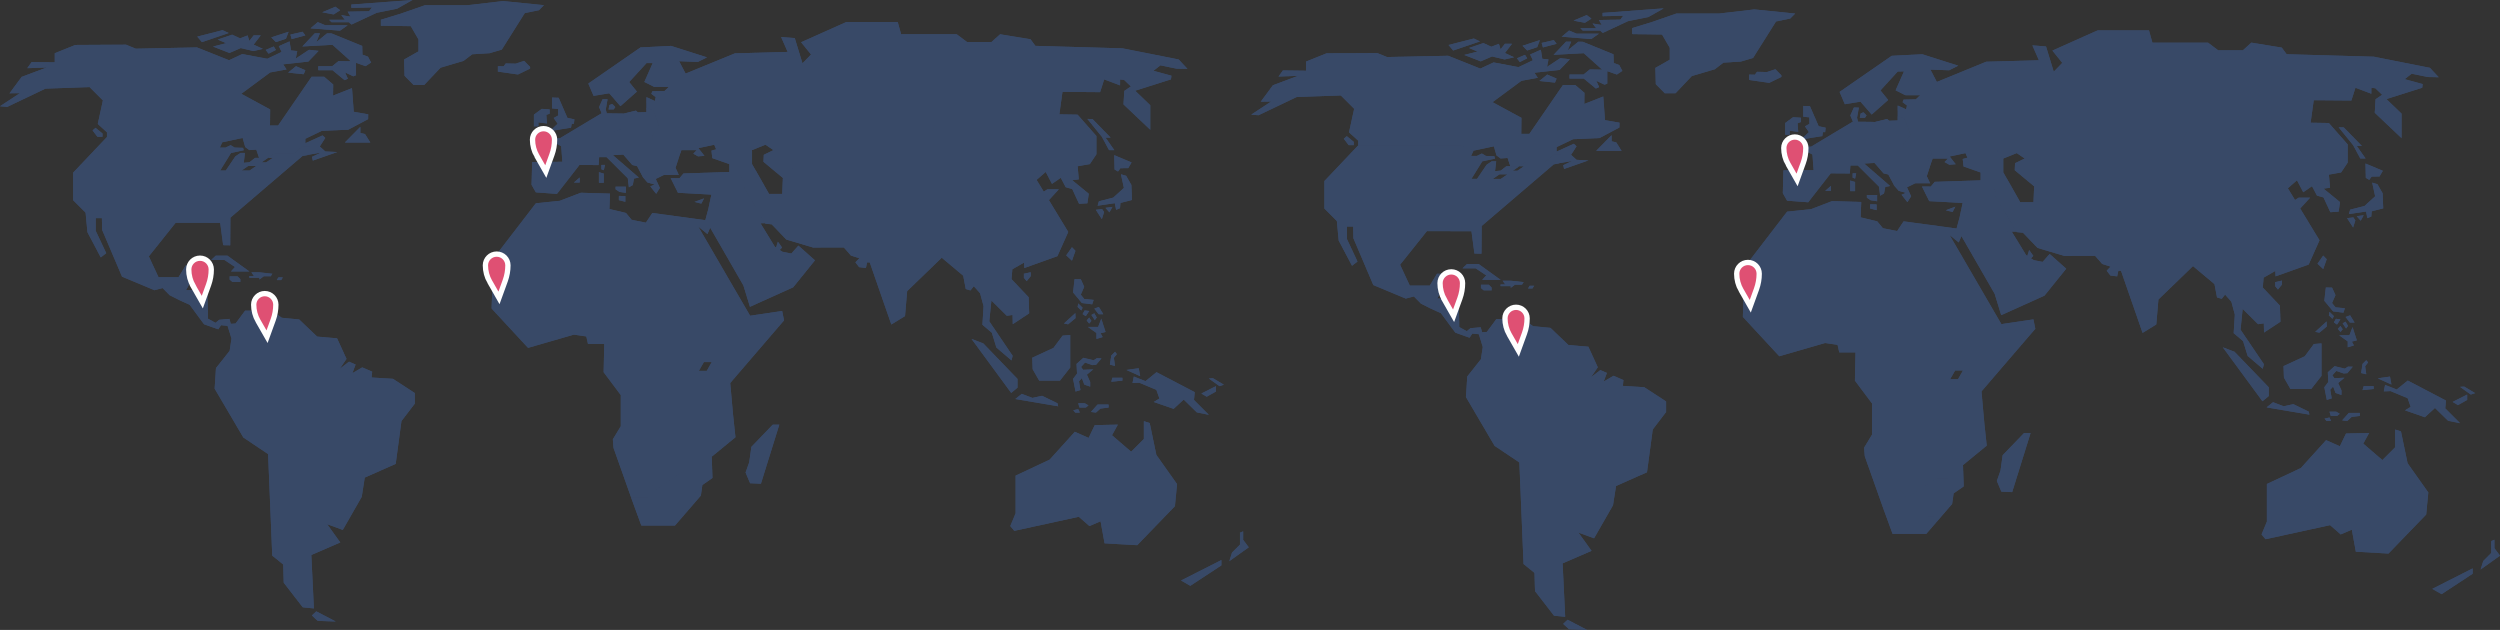 <?xml version="1.0" encoding="UTF-8"?>
<svg id="svg13063" xmlns="http://www.w3.org/2000/svg" viewBox="0 0 941.57 237.24">
  <rect x="0" y="0" width="941.57" height="237.24" fill="#333333" stroke="none"/>
  <defs>
    <style>
      .cls-1 {
        fill: #384967;
        stroke-width: 0px;
      }

      .cls-2 {
        fill: #df5073;
        stroke: #fff;
        stroke-miterlimit: 10;
        stroke-width: 2px;
      }
    </style>
  </defs>
  <g id="g13061">
    <g id="use13054">
      <g id="a">
        <path id="path13056" class="cls-1" d="M258.51,189.93l-1.4,1.46h-2.36v-2.15l1.83-1.18h1.93v1.87h0ZM262.56,183.63v2.12l-1.8-1.08v-1.65h1.8v-5.97h-4.6l-10.94,7.33-2.69-3.09v6.07h-6.65l3.86,10.57h12.67l9.75-11.28.44-3.05-1.84.03h0ZM90.96,64.23l2.52-1.72h3.04l-2.51,1.72s-3.05,0-3.05,0ZM113.93,55.1l-3.22,2.79h-7.46l-2.31,1.58h1.78l-2.48,1.69h-1.77l2.47-1.69h-4.87l-2.11,1.64-2.15.21.43-3.71h-1.66l-1.94,1.29-3.6,5.32h-2.12l4.08-6.6,4.81-1.03-.27-.9-3.17-.11-1.5-.91-1.88.91h-2.2l.9-1.94-4.55-2.08h-38.81l-12.78,13.48v10.36l4.67,4.67,16.32,2.1,2.18,3.3,4.59-.16,3.79,7.44,7.06-8.86,16.78.05,1.11,8.39,2.66.07.07-10.44,27.16-23.22,1.85-.32,1.05-3.31h-2.9,0ZM129.99,53.67h9.48l-1.97-3.14-1.78-.42v-2.25l-5.73,5.81ZM59.71,104.43l-3.66-7.88,3.04-3.81-3.79-7.44-4.59.16-2.18-3.3-16.32-2.1.03.03.69,7.35,5.02,9.5,2.06-1.59-3.96-8.44v-4.75h2.33l.09,4.42,7.5,17.62,12.23,5.1,3.05-.81,2.69,2.74,1.34-2.38h2.82l-.4-3.09h2.42l3.14-2.34.13-3.41-3.43-.06-2.73,4.48h-7.52ZM195.11,28.04l4.54-2.21v-.62l-2.25-2.28-3.15,1.05-3.78-.08-.8,1.09-2.15-.05v2.02l7.59,1.09ZM235.52,75.99v-2.14s-2.42-.06-2.42-.06l-.02,1.58,2.44.63ZM143.44,7.43v2.26l11.28.16,2.89,4.99v4.51l-5.41,3.07.16,6.12,3.4,3.44h4.02l6.14-6.49,8.67-2.56,3.25-2.49,6.56-.41,4.59-1.35,8.65-13.75,5.33-1.09,1.88-1.89-15.37-1.55-13.28,1.55h-16.08l-9.27,3.22-7.41,2.26ZM405.04,94.48l-1.31-1.37-2.15,3.06,2.15,2.01,1.31-3.7ZM384.4,56.55l.43-2.42-4.51-.72-1.72-2.82h-8.59l-17.56-4.35-1.93,4.35-7.14-2.17-5.33,4.06,17.36,10.14,20.08.21,2.42-4.92,6.49-1.36ZM388.21,102.53l-2.58.57v1.52l1.05,1.27,1.53-1.91v-1.45ZM378.6,50.59l1.72,2.82,4.51.72-.43,2.42-6.48,1.36-2.43,4.92-20.08-.21-17.36-10.14-7.51,5.72,1.25,5.81-7.52,2.79,2.15,5.26,8,3.65.32,6.44,20.94,7.24,3.86-3.54,8.22,3.54-1.13,3.06,4.35,7.25,7.62-3.86,4.98,4.26,2.11-1.2.08,2.05,12.48-4.46,4.08-9.13-7.28-11.98,3.74-4.08h-4.3l-1.38.89-2.7-4.43,3.44-3.01,2.36,4.5,3.31-2.28,6.35-4.37v-8.48l-10.52-2.68-7.73-7.57h-7.51l1.71,6.07-3.22.65ZM421.99,63.35l2.94-.04,1.25-2.13-6.53-2.74.13,5.39,1.29.76.92-1.25ZM413.87,75.82l-.48,1.66,6.47-.96.5,2.5,1.47-.62.16-1.97,4.34-1.11-.23-5.67-1.97-3.44-1.96-.57,1.12,5.15-4.01,3.64-5.41,1.39ZM412.73,79.02l2.34-.29.76,1.13-.84,2.66-2.26-3.49ZM418.97,77.92l-1.13,2.05-1.49-1.69,2.62-.36ZM411.89,112.96l-3.55-.37-1.29-1.61,1.29-2.96-1.28-2.84-2.34-.05-.57,5,3.31,3.99,3.88.49.55-1.65ZM400.71,121.83l1.57.31,2.79-2.32-.06-1.9-4.3,3.91ZM412.96,125.42v2.23l2.33-.7-.79-1.44,1.88-.48-1.6-4.99-1.18,3.08h-3.86l3.22,2.3ZM406.09,114.29l1.66,1.63-.54,1-1.34-1.31.22-1.32ZM407.75,118.28l1.18.8,1.29-1.95-1.72-.21-.75,1.36ZM412.15,116.24l1.62,2.09h1.77l-1.69-2.72-1.7.63ZM412.15,118l.91,1.59-.73.97-1.28-1.93,1.1-.63ZM410.22,119.61l.83,1.25-.83,1-.95-1.16.95-1.09ZM413.37,152.37l1.09,1.5,3.06-.37v-1.13h-4.15ZM388.78,134.73l.15,4.32,2.46,4.3h7.82l3.87-4.94v-8.96l-2.79.29-2.26,4.27-7.57,1.69-1.63-.99-.05.02ZM383.22,146.01v-3.3l-12.89-13.37-4.41-1.69,14.93,20.33,2.37-1.97ZM398.28,151.89l.24,1.12-16.11-2.73,2.42-1.94,4.02,1.53,3.63-.8,5.8,2.82ZM408.58,151.89h-2.49l.48,1.61h2.38l1-.81-1.37-.8ZM404.23,154.5l.73.89h1.73l-.6-1.29-1.86.4ZM413.37,152.37l-2.49,2.78,1.89.24,1.69-1.52-1.09-1.5ZM405.08,147.46l1.85-.57-.56-3.26,1.09-1.21.92,2.42,2.22.77v-1.74l-1.25-2.76,2.37-1.99-3.78.16-.78-1.08,1.5-1.65,2.78.96,1.37-.12,2.05-2.42-1.8-.04-1.17.77-3.87-.94-2.56,2.31.18,3.66-1.49,1.98.93,4.75ZM418.97,142.27l-.43,1.51,4.19-.43v-1.08h-3.76ZM419.94,132.52l-1.4,1.38-.53,3.44,1.93.47-.43-3.05,1.12-1.4-.69-.84ZM429.43,141.67l-.56-2.98-4.59.65,5.15,2.33ZM429.12,144.15l6.4,2.67,1.15,3.27-2.13,1.3,5.48,1.9v-10.79l-4.45-2.32-4.15,3.37-4.39-1.73-.49,2.42,2.58-.09ZM410.06,72.97l-4.32-3.54-1.91,1.76,2.58,5.58,3.12-.21.53-3.6ZM405.74,69.43l-1.91-1.56,2.47-.32-.43-4.94-6.35,4.37,1.86,3.53,2.45.68,1.91-1.76ZM400.21,126.41l-3.44,4.63-7.94,3.67,1.63.99,7.57-1.69,2.26-4.27,2.79-.29v-3.28l-2.87.24ZM373.89,126.41l1.38,4.48,5.68,4.84.44-1.72-5.36-7.92-2.14.32ZM442.01,153.99l3.81-3.5,4.94,4.82,4.51.92-5.58-5.58.27-2.95-9.94-5.2v10.79l1.99.7ZM452.47,148.21l2.01,1.2,3.47-1.95v-2.02l-5.48,2.77ZM455.27,142.54l4.05,2.9,1.62-.55-4.11-2.45-1.56.1ZM370.98,99.7l-4.35-7.25,1.12-3.06-2.52-1.08-3.38,2.43-1.59,10.99,2.51,2.1.96,5.02,1.77.53,1.27-1.59,2.36,2.66,1.31,4.86-.31,5.02,2.03-3.98-3.65-13.16,2.47-1.79v-1.7ZM378.28,105.88l2.92,3.97-2.73,2.74h6.12v-1.56l-5.96-6.34-1.32-4.08-4.14-2.02-2.19,1.11v1.7l2.14,1.25v3.23h5.16ZM373.12,105.88v-3.23l-2.14-1.25-2.47,1.79,3.65,13.16-2.03,3.98-.12,1.98,3.54,3,.34,1.1,2.14-.32-3.44-5.07.8-7.84,3.87,3.83v-3.21l3.94-3.95-2.92-3.97h-5.16ZM377.26,113.8v3.21l1.93,1.92,2.17-.3,3.23-2.42v-3.62h-6.12l-1.21,1.21ZM378.63,104.69l5.96,6.34v5.18l-3.23,2.42.08,3.46,6.18-4.08-.21-6.07-6.45-6.81.32-3.73,2.3-1.3-4.98-4.26-5.43,2.75,4.14,2.02,1.32,4.08ZM352.86,91.49l-1.37.64,1.94,6.13,1.25-1.21,5.58,4.68.36-2.5-2.93-2.74-.48-3.28-2.34.96-2.01-2.68ZM354.87,91.07l-3.38-.84.47-2.12-.97-.34-2.07,3.3-11.37-4.31.03-3.63-2.84-.98-.32-6.44-2.48-1.13h-2.29l-3.4,2.42-.09,2.06,2.06,1.17.98,4.02-4.47,4.11h-2.86v3.04l2.14.81v2.62l-3.86,1.03.33.39,3.19,1.01-1.49,1.53,1.41,1.83,2.53.3.45-2.1h1s8.13,23.39,8.13,23.39l5.16-3.17.8-9.4,11.77-11.37-1.94-6.13,1.37-.64,2.01,2.68,2.34-.96.48,3.28,2.93,2.74,1.23-8.49,3.38-2.43-5.69-2.46-3.86,3.54-.81,1.68ZM337.58,83.14l-.03,3.63,11.37,4.31,2.07-3.3-13.41-4.64ZM351.96,88.11l-.47,2.12,3.38.84.81-1.68-3.72-1.28ZM287.55,60.94l2.41,2,3.07-.85,2.72,2.27-.47-5.89,4.19-.97,5.52,3.79,4.62-.89,3.38,4.46,3.26-.14,3.19-2.62,7.53-.33,4.82,2.23-1.25-5.81,7.51-5.72-4.33-2.53-25.24-8.9-9.95,2.24v4.5h-17.64v5.81l2.36,2.95,5.05-2.04,3.01,2.04-3.65,1.77-.11,2.63ZM306.87,74.82l-1.69-2.74-6.6-2.09-3.9,1.3-.07,1.74h-4.97s-2.74-4.84-2.74-4.84l-6.55.65v1.93l7.95,13.49,2.36.23,5.48,5.72,10.09,3.01h2.8l2.03-3.49-2.25-2.82-3.22-9.34,1.28-2.74ZM295.75,64.37l-2.72-2.27-3.07.85,4.9,4.06-.18,4.29,3.9-1.3,6.61,2.09,1.69,2.74,6.28-3.22-10.35-8.28h-4.39l-2.67,1.05ZM321.87,88.35h2.86l4.47-4.11-.98-4.02-2.06-1.17.09-2.06,3.4-2.42h2.29l-4.77-2.18-5.08.73-1.61,6.98-5.87,5.43-6.3-.06.5,1.43,2.25,2.82-2.03,3.49h8.8l2.32,2.64,3.86-1.03v-2.62l-2.14-.81v-3.04ZM304.99,61.29l-5.52-3.79-4.19.97.47,5.89,2.67-1.05h4.39l10.35,8.28,3.39.91-1.54-4.53,4.81-1.38.27-2.05-7.1.31-3.38-4.46-4.62.89ZM306.87,74.82l-1.28,2.74,2.72,7.91,6.3.06,5.87-5.43,1.61-6.98-1.04-2.94-4.5,2.32-3.39-.91-6.29,3.22ZM320.62,68.84l-4.04-1.31-1.57.45,1.54,4.53,4.5-2.32,1.04,2.94,5.08-.73-.75-.34-1.48-3.63-4.32.41ZM319.44,62.1l-3.19,2.62,3.84-.17-.27,2.05-3.24.93,4.04,1.31,4.32-.41-.67-1.63,7.52-2.79-4.82-2.23-7.53.33ZM280.89,65.87l2.88,2.63,3.13-.31-2.18-3.84-2.36-.58-1.47,2.11ZM274.7,64.79l4.27,1.09h1.92l1.47-2.11-5.45-2.47-2.21.48v3.01ZM280.35,68.84l3.42-.34-2.88-2.63h-1.92l1.38,2.97ZM247.8,36.09l-1.13.27.29.22-.32,1.45-3.17-1.45v1.88s4.33,1.1,4.33,1.1l3.11,1.42,1.2-1.03-.43-3.06-1.58.48-2.3-1.29ZM243.49,40.61l2.41.8.66,1.36.52,1.46,3.83-3.25-3.11-1.42-4.32-1.1v2.15ZM255.73,39.95h-3.62l-5.03,4.27.8,2.21,7.21,1.15,4.5-.98-2.68-1.09,1.61-1.03-2.79-4.53ZM245.69,34.37l-.38.97,1.36,1.02,1.13-.27,2.3,1.29,1.58-.48-.49-3.48-.9.85-4.6.1ZM255.09,47.59l-7.21-1.15.45,1.25-2.58,3.22v1.82h9.75l.94,1.78-1.69,2.65,1.48.62.4-1.23h5.78l-1.28,1.33,1.78,1.01,2.4-.19-2.28-2.91,6-1.28,1.53-3.44-10.97-4.47-4.5.98ZM241.36,19.43l-10.1,7.41v6.59l-1.39,2.18,3.8,4.38,6.2-5.49-2.9-3.6,6.53-7.14h1.29l-1.78-4.32h-1.65ZM223.55,36.1l5.91-.97.41.47,1.39-2.18v-6.59l10.11-7.41h5.59v-1.84l-5.73.29-19.65,13.6,1.97,4.62ZM246.96,19.43h-3.94l1.77,4.32h1.04l-3.14,7.11,3.67,1.85h5.59l3.14-3.62-5.21-11.66-2.92.15v1.85ZM416.36,51.83h1.93l-6.81-6.98-1.93-.06,5.47,6.76,2.68,4.99h1.99l-3.33-4.72ZM245.86,41.42l-2.41-.8v1.6s3.07.56,3.07.56l-.66-1.36ZM389.96,17.29l-1.85-2.51-11.44-1.87-3.22,2.9h-9.26l-3.86-2.9h-20.94l-1.29-4.62h-19.33l-17.04,7.62,3.73,4.62-3.22,3.33-2.91-9.51-5.14-.41,2.47,5.62-19.87.54-18.57,7.62-2.45-4.67,7.06.27,3.44-1.72-13.53-4.31-2.88.15,5.21,11.66-3.14,3.62-.76.71.49,3.48.43,3.06h3.62l2.79,4.53-1.61,1.03,2.68,1.09,10.97,4.47-1.53,3.44.72,1.72-1.77.48.31,2.82,6.41,2.25,2.21-.48,5.45,2.47,2.36.58-1.47-2.58v-5.23l-2.36-2.95v-5.81h17.64v-4.5l9.95-2.24,25.24,8.9,4.33,2.53,5.33-4.06,7.14,2.17,1.93-4.35,17.56,4.35h8.59l3.22-.64-1.72-6.07h7.52l7.73,7.57,10.52,2.68v8.48l4.61-.81,2.48-3.7v-6.87l-7.09-8.05-6.87-.11,1.18-8.48,14.17.11,1.54-4.81,5.98,2.26.02-2.22,1.48.15,2.58,2.47-2.49,1.69-.3,5.07,10.09,9.56v-9.23l-5.69-5.48,13.48-4.27.17-1.38-6.78-1.85,2.64-2.06,6.06,1.25,4.11.08-3.3-3.54-21.16-4.19-32.8-.93ZM238.86,53.23l-2.49,2.04,3.62,1.35,3.86-.67,3.06-3.22h-1.21v-.76l-6.84,1.26ZM237.01,51.48l1.85,1.75,6.84-1.26v-1.06l-6.2-.75-.26-.1-2.23,1.42ZM223.95,56.45l2.22.16,2.01-.46-.72-2.18h-1.89l-1.23.57-.39,1.91ZM232.45,51.48h4.56l2.23-1.42-4.36-1.72-3.9,1.21,1.47,1.93ZM201.81,72.44l.9.07,1.04-8.74-3.38-.57-.17,6.39,1.61,2.85ZM254.7,57.16l1.69-2.65-.94-1.78h-2.89l2.14,4.43ZM246.51,42.78l-3.06-.56-3.22.11-.73-.67-4.62,1.13h-.41s.41,5.56.41,5.56l4.37,1.72.25.1,6.2.75,2.58-3.22-.45-1.25-.8-2.21-.52-1.45ZM246.91,52.72l-3.06,3.22,2.74,4.55,6.84-.78,1.95.54.8-2.48-1.48-.62-2.14-4.43h-5.65ZM234.46,42.77l-5.93-.07-.27-1.05h-2.08l.42,1.01-3.12,1.87-.28,5.38,1.89.99-.75,3.63,1.23-.57h4.4l.38-.11,3.19-.94-1.09-1.45-1.47-1.93,3.9-1.21-.42-5.56ZM226.18,41.65h2.08l-.11-.45.68-3.82-1.87-.03-1.33,3,.55,1.3ZM231.73,40.31l-1.17-1.16-1.04.43-.32,1.64,1.94-.02.59-.89ZM233.54,52.92l-3.57,1.05h-2.51l.72,2.18,3.81-.88h4.38l1.83-1.5.66-.54-1.85-1.75h-4.56l1.09,1.45ZM235.72,70.31h-3.87v.97l1.45.99,2.42.38v-2.33ZM225.57,64.86v3.97h1.85v-3.44l-1.85-.54ZM223.95,56.44l-.35,1.71,2.24,1.02h2.6l8,7.98.41,3.4,1.47-.86.46-2.44,1.82-.36-9.76-8.45,2.77-.17-1.62-3.01-5.82,1.35-2.22-.16ZM226.5,62.12v1.64l.92.35.41-1.99h-1.33ZM208.04,52.08v1.18l3.32,1.79.44,5.88,4.92,3.15,1.52-1.96,7.2.05.21-3h.19l-2.24-1.02,1.49-7.25-6.55-3.42-7.68,4.6h-2.82ZM220.37,46.39l-1.83,1.09,3.67,1.91,1.05-.57.04-.89-2.93-1.56ZM223.3,47.94l.18-3.42-3.11,1.86,2.93,1.56ZM222.21,49.4l.99.52.05-1.08-1.04.57ZM210.19,41.03l.04,2.47-1.69.93,1.49,2.17-3.02,2.86,3.99-.72,4.06-.64.26-1.49h.83l.18-1.66-2.63-.56-3.29-7.56-2.51-.08v4.07l2.29.22ZM207.01,42.81v-1.61l-2.94-.2,1.69,2.26,1.25-.44ZM201.09,43.18v4.4h1.69v-1.51l3.22.44-.24-3.26-1.69-2.26-2.98,2.19ZM202.71,72.5l7.05.53,6.96-8.94-4.92-3.15-11.38.08-.05,2.17,3.38.57-1.04,8.74ZM218.33,68.74v-1.89l-2.18,1.89h2.18ZM244.09,66.54l4.47-1.45-1.03-2.4-3.68.72.24,3.13ZM241.26,56.38l.82,4.56,1.77,2.47,3.68-.72-.94-2.21-2.74-4.55-2.59.45ZM233.61,58.27l.41-.02,2.1-1.1.95-1.63-.7-.26h-4.38l1.62,3.01ZM255.93,67.12l-3.33-.03,2.74,5.51,12.59.69,12.37-2.52v-1.93l-1.38-2.97-4.27-1.09-17.24.56-1.48,1.77ZM252.59,65.87h3.07l-1.24-2.67-1.86.6.03,2.07ZM238.84,62.3l1.11.28,2.13-1.63-.6-3.35-4.55.62,1.91,4.09ZM242.43,67.08l1.42,1.64,2.74.77-1.67.71,2.21,2.78,1.39-2.2-1.55-3.38,3.08-1.52h2.54l-.03-2.07-10.13,3.28ZM239.99,56.61l-2.92-1.08-.95,1.63-2.1,1.1.73-.04,3.39,3.92.7.17-1.91-4.09,4.55-.62-.22-1.21-1.27.22ZM241.28,62.91l1.6-.85-.8-1.11-2.13,1.63,2.23,4.21.25.29,1.66-.54-.24-3.13-.97-1.36-1.6.85ZM248.56,65.1l5.86-1.89.96-2.95-1.95-.54-6.84.78,1.97,4.61ZM292.29,93.24l1.36.9.89-.92-1.56-2.2-.69,2.22ZM265.16,74.71l-3.59,1.33,2.57.64,1.02-1.97ZM267.47,79.3v6.45l1.35.16,2.01-.94.62-3.62,1.57-.66.08-.03-.46-1.93-3.23,1.93-1.94-1.35ZM291.85,92.95l-3.55-5.8h-1.55l-1.11-1.44h-3.03s-9.59-5.02-9.59-5.02l-1.58.66-.61,3.62-2.02.94-1.34-.16,12.51,21.74.25.81,1.3-2.23,4.44.56-.41,1.69,6.29-3.3,8.85-2.37v-4.61l-4.61-.65-1.4-2.57-2.84-1.87ZM284.24,85.71h1.41s1.1,1.44,1.1,1.44h1.55l-1.88-3.06h-1.77l-.41,1.62ZM275.26,77.17l-2.62,1.56.48,2.01,9.49,4.96h1.63s.41-1.61.41-1.61l3.49-.02-7.84-13.29-3.6.74-1.44,5.65ZM298.05,95.49l-3.36-.66,1.4,2.57,2.6.37,3.7-3.76-1.69-1.5-2.65,2.98ZM298.69,97.77l2.01.28v4.61l-4.45,1.19v2.68l2.48,1.68,8.2-10.16-4.54-4.04-3.7,3.76ZM268.93,76.6l-1.46,2.7,1.94,1.35,5.85-3.49,1.44-5.65-8.77,1.79-.59,2.75,1.59.55ZM291.85,105.03l-6.29,3.3.41-1.69-4.44-.56-1.3,2.23,2.22,7.24,16.28-7.34-2.48-1.68v-2.68l-4.4,1.18ZM267.47,79.3l1.46-2.7-1.59-.55-.58,2.75.71.5ZM267.43,85.84l.04-.1v-6.45l-.71-.5-1.12,4.14,1.79,2.92ZM280.81,177.98l1.7,4.02,4.07.18,6.93-22.23h-2.47l-8.05,8.36-.81,5.8-1.37,3.87ZM236.07,123.38l-1.18-3.49h2.36l-2.91-6.18v3.42l-4.18,8.66-3.65.21-.51,3.56h1.58l-.08,3.64h10.07l.45-1.29h-.02l-3.01-4.24,1.08-4.29ZM230.27,135.85h-2.83l-.09,4.33,3.63,4.85v-4.15h4.66l-2.38-7.68h-2.99s-2.76,0-2.76,0l-.07,2.65h2.83ZM220.82,126.71l.64,2.85h4.54l.51-3.56,3.65-.21,4.18-8.66v-3.42h-15.65l-2.54,12.32,4.67.68ZM197.73,124.35l1.15,1.29v5.37l8.52-2.46v-7.88l-8.32-1.64v4.14l-1.35,1.18ZM198.88,131.01v-5.37l-3.08-3.47-2.73,2.57,5.81,6.27ZM250.17,156.07l-2.94-1.45v-5.36h-3.32l-.67,2.36-3.31.11-.86-2.97-5.26.04v11.73l-3,4.94.26,3.22h18.55l-3.03-3.76v-4.19h3.7l-.12-4.67ZM213.18,126.88l-1.38-8.44h-4.4v10.11l5.78-1.67ZM233.26,133.2l2.38,7.68h-4.66v4.15l1.83,2.44,4.44-2.03,4.67-7.75.74-5.78h-4.64l-.45,1.29h-4.31ZM276.66,111.91l2.75,4.35,1.05-.88-6.97-11.97-3.6,8.5h6.77ZM193.08,124.74l2.72-2.57-2.79-3.14-2.71,2.72,2.78,2.99ZM280.14,119.1l1.75-1.26-1.43-2.46-2.09,1.75,1.77,1.97ZM267.2,158.16v2.58l2.26,1.51v3.22l-2.15,1.88v-3.77l-2.15-1.76-.06.04-4.06,2.83,4.06,2.66v3.72l-2.54,5.94v6.58l1.84-.03.12-.89,3.81-2.66-.28-8.01,8.94-7.33-.89-8.36-8.9,1.85ZM281.89,117.84l-1.75,1.26,1.78,2,7.09,2.51-11.07,9.22v8.02l17.35-20.18-.71-3.54-12.06,1.79-.63-1.08ZM237.68,187.32h6.66v-17.03h8.84l-1.15-1.6h-20.96l6.61,18.63ZM270.66,129.03l-3.04.43.87,3.74-.43,3.17-1.36,2.4,8.32,5.49,2.92-3.41v-8.02l3.22-2.69h-9.44l-1.06-1.11ZM266.7,138.77l-.52.91h-2.99l.77-1.32h-1.36l-3.06,7.58,5.56,7.83h2.1v4.39l8.9-1.85-1.08-12.05-8.32-5.49ZM198.59,91.27h-4.94v5.67l-1.82,2.76h-6.1l-.22,6.37,7.5,5.39v-1.93h9.02l-.86-15.38h4.75l-7.33-5.41v2.53ZM261.36,141.44l1.24-3.08h-2.64l-.84,3.55,2.24-.47ZM259.54,145.94l1.82-4.5-2.24.47-.61,2.57,1.03,1.46ZM187.41,118.63l2.89,3.12,2.71-2.72,2.79,3.14,1.93,2.18,1.35-1.18v-4.14l-.65-2.95h-8.59l-2.43,2.55ZM202.03,109.53h-9.02v1.93l2.04,4.62h3.38l.65,2.95,4.16.82v-4.17l15.97-6.47v-5.27l-13.29-9.79h-4.75l.86,15.38ZM257.54,157.2l3.22,1.29-1.12,2.25-9.47-4.67.12,4.67h-3.7v4.19l3.03,3.76h5.67l9.81-6.83v-8.09l-1.23-1.73-5.36.81-.97,4.35ZM244.34,181.25l2.68,3.09,10.94-7.33-4.78-6.72h-8.84v10.96ZM203.24,119.85l4.16.82v-2.23h4.4l5.11-1.88-4.88-4.44-8.79,3.56v4.17ZM265.1,153.77v8.09l.06-.04,2.15,1.76v3.77l2.15-1.88v-3.22l-2.26-1.51v-6.97h-2.1ZM279.41,116.26l-2.75-4.35h-6.77l-4.79,11.31,6.62,6.92h9.44l7.85-6.53-7.09-2.51-3.55-3.97,1.04-.87ZM259.96,138.36h4l1.14-1.99h2.96l.43-3.17-.87-3.74-5.73.8-1.93,8.1ZM219.21,103.94v5.27l-7.18,2.91,4.89,4.44,1.28-.47.49-2.38h15.65l3.53-7.24-1.39-9.53h-6.96l-10.31,7ZM185.74,99.7h6.09l1.83-2.76v-5.67h4.94v-3.44h-5.44l-7.34,9.56-.08,2.31ZM185.29,112.27l4.93,1.44h-4.98l-.09,2.37h9.9l-2.04-4.62-7.5-5.39-.22,6.2ZM190.22,113.71l-4.93-1.44-.05,1.44h4.98ZM237.86,106.47l-3.52,7.24,2.91,6.18h-2.36l1.18,3.49,11.68-5.52v-6.01l2.6-2.56.26-5.84-10.14-6.51h-3.99l1.38,9.53ZM237.89,82.79l-2.13-2.58-4.57-1.1-4.25,4.57,2.76,13.26h10.77l10.14,6.51.99-22.44-5.9-.8-2.44,3.65-5.37-1.07ZM197.74,87.83h.86v-.73l12.24-6.68v-4.79l-9.02.94-8.66,11.27h4.58ZM210.84,75.63v4.79l-12.24,6.68v1.64l20.61,15.2,10.31-7h.18l-5.03-24.17-5.92-.17-7.91,3.03ZM224.67,72.77l2.27,10.92,4.25-4.57-1.67-.4.21-5.8-5.06-.15ZM252.03,168.69l5.93,8.32h4.6l2.54-5.94v-3.72l-4.06-2.66-5.75,4h-3.26ZM254.75,191.35h2.36l1.4-1.46v-1.87h-1.93l-1.83,1.18v2.15ZM262.56,182.98h-1.8v1.65l1.8,1.08v-2.73ZM267.4,85.92l.03-.08-1.79-2.92-14.04-1.91-.75,17.02h15.39l3.1-1.77-6.38-10.96,3.49,2.85.95-2.23ZM269.34,96.27l-3.1,1.77h-15.4l-.49,11.25-2.6,2.56v6.01l9.21,10.6,4.93,1.8,8.76-1.23-5.55-5.81,4.79-11.31,3.6-8.5-4.15-7.14ZM258.51,144.48l3.38-14.22-4.93-1.8-13.91.39-1.13,8.84-4.67,7.75-4.44,2.03,1,1.33,5.26-.04.86,2.97,3.31-.11.67-2.36h3.32v5.36l12.41,6.12,1.12-2.25-3.22-1.29.97-4.35,5.36-.81-5.36-7.56ZM234.99,127.67l3.01,4.24h4.66l.39-3.06,13.91-.39-9.21-10.6-11.68,5.52-1.08,4.29ZM218.2,116.09l-4.36,1.6,1.43,8.59.88-.25,2.05-9.94ZM213.84,117.69l-2.04.75,1.38,8.44,2.09-.6-1.43-8.59ZM187.41,118.63l2.43-2.55h-4.68v.11s2.25,2.44,2.25,2.44ZM51.11,18.33l-3.65-1.5-19.11.11-7.73,3.11v3.44l-8.7-.11-1.65,2.3,7.34-.26-9.45,3.54-4.57,6.19,3.92-.06-7.52,4.94,2.75.22,14.39-6.87,16.61-.58,5.05,5.05,1.91-2.05-1.67-1.72h-1.88l-1.83-2.1,15.79-13.63h0ZM38.62,50.29l-2.63-2.15-1.13.97,1.83,2.4h1.92v-1.22ZM139.42,53.62l-1.97-3.14-1.78-.42v-2.25l-5.73,5.81h9.48ZM136.42,17.3l-11.54-4.71-1.72-.02-4.01,3.29,1.34-3.31h-1.94s-4.67,4.95-4.67,4.95l11.35-.62,6.93,6.2-4.66-.08-2.35,1.92h-5.29v1.51h5.37l4.55,3.76,1.24-.54-1.08-2.39,3.13,1.49,1.02-.44v-4.67l3.6,1.28,2.07-1.38-1.17-2.19-2.08-.76-.09-3.3ZM97.56,59.43h3.33l2.31-1.58h7.46l3.22-2.79h2.9l-1.05,3.3,5.15-.89-3.38,1.61.32,1.4,9.18-3.22-4.48-.21-2.09-1.88,2.07-3.21-1.01-.96-6.49,2.95v-1.69l6.21-2.98,9.95-.43,7.48-3.98.04-1.82-5.45-.94-.66-8.91-7.13,2.81.05-4.19-3.44-2.93h-4.67l-12.63,18.38h-3.06s.06-6.04.06-6.04l-10.88-5.9,10.88-8.05,6.17-1.13-1.29-1.91,9.5-1.05,3.87-4.03-3.63-.4-4.99,3.3.56-2.82-2.33-.24-.55-3.41-4.04,1.79,1.05,2.17-5.4,2.58-9.42-1.77-4.98,2.33-12.09-4.83-23.11.48-15.79,13.63,1.83,2.1h1.88l1.67,1.72-1.91,2.05-1.93,8.85,3.46,3.14v1.69h38.82l4.56,2.08,7.72-1.64.97,3.42,1.56,1.15,2.62-.18,1.03,3.08ZM111.49,24.93l-2.96,2.41,5.85.62.62-1.51-3.51-1.51ZM100.07,18.81l1.09,1.41,2.76-1.41-.82-1.31-3.03,1.31ZM102.16,14.08l1.76,1.78,3.78-1.26.99-2.64-6.53,2.12ZM109.37,13.02l.48,1.69,5.15-1.37-1.04-1.38-4.59,1.06ZM122.5,9.51l-2.82-1.17-2.74,2.33,11.11.88,2.9-2.04h-8.45ZM149.55,3.27l5.8-3.27-23.03,1.71v1.24l7.77-.16-1.09,1.45-8.05.16,1.05,1.85-3.47-.56,1.37,1.77h-5.96l.89.89h6.52l1.05.89,9.5-4.43,7.65-1.53ZM121.37,4.62l4.29.81,2.46-1.57-1.78-1.33-4.97,2.09ZM76.06,15.87l10.08-3.43-2.32-1.08-9.53,2.43,1.77,2.08ZM87.44,13.06l-5.43,1.85,3.2,1.35-4.99,1.27,6.2,2.42,4.27-1.85,4.75,1.13,3.56-.82-3.48-1.61,2.68-3.46h-2.68l-1.61,2.08-.65-2.08-2.84,1.1-2.98-1.38ZM79.57,97.89h4.95l3.99,2.66-1.52,1.69h6.92l-8.27-5.96h-4.38l-1.69,1.61ZM86.5,105.3l1.04.89h2.98v-1.05l-1.04-1.05h-2.98v1.21ZM104.85,104.48l-.61,1.01h1.67l.61-1.01h-1.67ZM68.06,108.8h-2.82l-1.34,2.38,3.99,2.01,2.7-4.88-.52-2.6h-2.42l.4,3.09ZM71.2,112.75l-.49,1.71.73.33,6.67-5.58-8.03.08-1.32,2.37,2.45,1.09ZM70.71,114.46l.49-1.71-2.45-1.09-.86,1.53,2.82,1.27ZM73.21,103.37l-3.14,2.34.52,2.6,2.62-4.94ZM73.97,118.21l4.35.46-.22-9.46-6.67,5.58,2.54,3.42ZM80.97,144.55l3.56,1.7,6.34-7.78-6.46-3.69-3.07,3.86-.37,5.91ZM94.03,117.01h-1.72s-3.59,4.84-3.59,4.84l-1.83.12.52,1.76-.96,1.36.74,2.46-.7,4.59-2.09,2.64,14.76,8.43v-9.46l3.43-.23v-7.51l-5.63-.58-2.45-2.71-.48-5.71ZM117.47,231.81l2.2,2.02,6.78.25-7.32-3.82-1.66,1.55ZM127.89,183.06l-2.96,1.8h-3.98v-3.54l-8.13-5.5-.46.84h-6.78l-1.82,16.9,3.83,16.75,3.46,6.16.16,4.62,5.14,7.87,1.87.19-.97-20.13,10.9-4.72-4.94-6.88v-7.57l4.81-4.94-.13-1.85ZM129.09,199.58l2.36-4.09-8.24-5.64v7.57l5.88,2.16ZM106.14,119.69l-3.65-2.6-8.46-.08.48,5.71,2.45,2.71,5.63.58v7.51l.9-.06,1.14,2.55,3.66-1.18-.3-3.96,4.9-1.8,1.45-7.16-1.65-1.58-6.55-.64ZM73.96,118.21l2.89,3.91,1.04.37,1.47-1.9-1.03-.57-.03-1.35-4.35-.46ZM119.44,126.77l-5.11-4.86-1.45,7.16,2.13-.78-.29,6.11,4.89-.55-1.67-4.28,1.5-2.8ZM106.8,156.26l-4.99,1.41v11.41l3.76,7.58h6.78l2.64-4.84,5.11-.03-.12-3.82-8.7-7.11-4.48-4.6ZM124,133.37l3.28-.37.97-2.75-1.29-2.83-2.74-.23-.22,6.18ZM120.1,171.79l-5.11.03-2.18,4,8.13,5.5v3.54h3.98l2.96-1.8-.2-2.8-7.44-3.97-.14-4.5ZM119.61,133.85l4.39-.48.22-6.18-4.78-.42-1.5,2.8,1.67,4.28ZM140.16,139.98l-3.72-1.61-3.72,2.18,1.21-3.26-2.47-1.07-3.51,2.7,2.55-3.76-2.25-4.91-.97,2.75-12.56,1.4.29-6.11-2.13.78-4.9,1.8.3,3.96-3.66,1.18-1.14-2.55-4.33.29v11.17l-4.4.54-1.94,6.33,7.36,6.34,6.63-1.87,4.48,4.6,8.7,7.11.26,8.32,7.44,3.97.33,4.65-4.81,4.94,8.24,5.64,4.8-8.37,1.13-7.25,11.66-5.16,2.17-16.12,5.03-6.58v-3.98l-8.23-5.36-8.05-.49.21-2.2ZM82.54,120.45l-1.37,1.14-1.81-1-1.47,1.9,4.31,1.54,1.04-1.56,2.47.24.72,2.38.96-1.36-.45-1.65-.54-1.97-3.87.34ZM94.75,145.46l4.4-.54v-1.71l-8.3-4.74-6.34,7.78-3.56-1.7-.11,1.82,10.8,18.39,9.33,6.25.84-1.93v-11.41l-1.64.46-7.36-6.34,1.94-6.33ZM107.58,210.31l-3.83-16.75,1.82-16.9-3.76-7.58-.84,1.93,1.57,38.25,4.13,3.34.19,6.86,7.16,9.26,2.32.24-5.14-7.87-.16-4.62-3.46-6.16ZM102.58,103.11l-4.87-.54v2.69l1.63-1.21h2.6l.64-.94ZM97.71,104.6v-2.03h-3.04l.99,1.4h-1.77v.63h3.82Z"/>
        <path id="path13058" class="cls-1" d="M464.01,208.13l-1,3.2,7.3-5.2-2.1-2.8v-3.2l-1.2.5v4.5l-3,3ZM444.81,218.63l15.2-7.7v2l-11.7,7.7-3.5-2ZM382.51,179.13l12.8-6,9.5-10.5,5.2,2.3,2.3-4.8,8.7-.2-2.2,4,7.2,6.2,4.8-4.8v-6.7l2.2.7,2.5,12,7.8,11-.8,8.3-14.2,14.7-12.3-.7-1.5-8.3-4.2,1.8-4-3.5-24.3,5.3-1.5-1.8,2-4.8v-14.2Z"/>
      </g>
    </g>
    <g id="a-2" data-name="a">
      <path id="path13056-2" data-name="path13056" class="cls-1" d="M258.51,189.93l-1.4,1.46h-2.36v-2.15l1.83-1.18h1.93v1.87h0ZM262.56,183.63v2.12l-1.8-1.08v-1.65h1.8v-5.97h-4.6l-10.94,7.33-2.69-3.09v6.07h-6.65l3.86,10.57h12.67l9.75-11.28.44-3.05-1.84.03h0ZM90.96,64.23l2.52-1.72h3.04l-2.51,1.72s-3.05,0-3.05,0ZM113.93,55.1l-3.22,2.79h-7.46l-2.31,1.58h1.78l-2.48,1.69h-1.77l2.47-1.69h-4.87l-2.11,1.64-2.15.21.43-3.71h-1.66l-1.94,1.29-3.6,5.32h-2.12l4.08-6.6,4.81-1.03-.27-.9-3.17-.11-1.5-.91-1.88.91h-2.2l.9-1.94-4.55-2.08h-38.81l-12.78,13.48v10.36l4.67,4.67,16.32,2.1,2.18,3.3,4.59-.16,3.79,7.44,7.06-8.86,16.78.05,1.11,8.39,2.66.07.07-10.44,27.16-23.22,1.85-.32,1.05-3.31h-2.9,0ZM129.99,53.67h9.48l-1.97-3.14-1.78-.42v-2.25l-5.73,5.81ZM59.71,104.43l-3.66-7.88,3.04-3.81-3.79-7.44-4.59.16-2.18-3.3-16.32-2.1.03.03.69,7.35,5.02,9.5,2.06-1.59-3.96-8.44v-4.75h2.33l.09,4.42,7.5,17.62,12.23,5.1,3.05-.81,2.69,2.74,1.34-2.38h2.82l-.4-3.09h2.42l3.14-2.34.13-3.41-3.43-.06-2.73,4.48h-7.52ZM195.11,28.04l4.54-2.21v-.62l-2.25-2.28-3.15,1.05-3.78-.08-.8,1.09-2.15-.05v2.02l7.59,1.09ZM235.52,75.99v-2.14s-2.42-.06-2.42-.06l-.02,1.58,2.44.63ZM143.44,7.43v2.26l11.28.16,2.89,4.99v4.51l-5.41,3.07.16,6.12,3.4,3.44h4.02l6.14-6.49,8.67-2.56,3.25-2.49,6.56-.41,4.59-1.35,8.65-13.75,5.33-1.09,1.88-1.89-15.37-1.55-13.28,1.55h-16.08l-9.27,3.22-7.41,2.26ZM405.04,94.48l-1.31-1.37-2.15,3.06,2.15,2.01,1.31-3.7ZM384.4,56.55l.43-2.42-4.51-.72-1.72-2.82h-8.59l-17.56-4.35-1.93,4.35-7.14-2.17-5.33,4.06,17.36,10.14,20.08.21,2.42-4.92,6.49-1.36ZM388.21,102.53l-2.58.57v1.52l1.05,1.27,1.53-1.91v-1.45ZM378.6,50.59l1.72,2.82,4.51.72-.43,2.42-6.48,1.36-2.43,4.92-20.08-.21-17.36-10.14-7.51,5.72,1.25,5.81-7.52,2.79,2.15,5.26,8,3.65.32,6.44,20.94,7.24,3.86-3.54,8.22,3.54-1.13,3.06,4.35,7.25,7.62-3.86,4.98,4.26,2.11-1.2.08,2.05,12.48-4.46,4.08-9.13-7.28-11.98,3.74-4.08h-4.3l-1.38.89-2.7-4.43,3.44-3.01,2.36,4.5,3.31-2.28,6.35-4.37v-8.48l-10.52-2.68-7.73-7.57h-7.51l1.71,6.07-3.22.65ZM421.99,63.35l2.94-.04,1.25-2.13-6.53-2.74.13,5.39,1.29.76.92-1.25ZM413.87,75.82l-.48,1.66,6.47-.96.5,2.5,1.47-.62.16-1.97,4.34-1.11-.23-5.67-1.97-3.44-1.96-.57,1.12,5.15-4.01,3.64-5.41,1.39ZM412.73,79.02l2.34-.29.76,1.13-.84,2.66-2.26-3.49ZM418.97,77.92l-1.13,2.05-1.49-1.69,2.62-.36ZM411.89,112.96l-3.55-.37-1.29-1.61,1.29-2.96-1.28-2.84-2.34-.05-.57,5,3.31,3.99,3.88.49.55-1.65ZM400.71,121.83l1.57.31,2.79-2.32-.06-1.9-4.3,3.91ZM412.96,125.42v2.23l2.33-.7-.79-1.44,1.88-.48-1.6-4.99-1.18,3.08h-3.86l3.22,2.3ZM406.09,114.29l1.66,1.63-.54,1-1.34-1.31.22-1.32ZM407.75,118.28l1.18.8,1.29-1.95-1.72-.21-.75,1.36ZM412.15,116.24l1.62,2.09h1.77l-1.69-2.72-1.7.63ZM412.15,118l.91,1.59-.73.97-1.28-1.93,1.1-.63ZM410.22,119.61l.83,1.25-.83,1-.95-1.16.95-1.09ZM413.37,152.37l1.09,1.5,3.06-.37v-1.13h-4.15ZM388.78,134.73l.15,4.32,2.46,4.3h7.82l3.87-4.94v-8.96l-2.79.29-2.26,4.27-7.57,1.69-1.63-.99-.05.02ZM383.22,146.01v-3.3l-12.89-13.37-4.41-1.69,14.93,20.33,2.37-1.97ZM398.28,151.89l.24,1.12-16.11-2.73,2.42-1.94,4.02,1.53,3.63-.8,5.8,2.82ZM408.58,151.89h-2.49l.48,1.61h2.38l1-.81-1.37-.8ZM404.23,154.5l.73.89h1.73l-.6-1.29-1.86.4ZM413.37,152.37l-2.49,2.78,1.89.24,1.69-1.52-1.09-1.5ZM405.08,147.46l1.85-.57-.56-3.26,1.09-1.21.92,2.42,2.22.77v-1.74l-1.25-2.76,2.37-1.99-3.78.16-.78-1.08,1.5-1.65,2.78.96,1.37-.12,2.05-2.42-1.8-.04-1.17.77-3.87-.94-2.56,2.31.18,3.66-1.49,1.98.93,4.75ZM418.97,142.27l-.43,1.51,4.19-.43v-1.08h-3.76ZM419.94,132.52l-1.4,1.38-.53,3.44,1.93.47-.43-3.05,1.12-1.4-.69-.84ZM429.43,141.67l-.56-2.98-4.59.65,5.15,2.33ZM429.12,144.15l6.4,2.67,1.15,3.27-2.13,1.3,5.48,1.9v-10.79l-4.45-2.32-4.15,3.37-4.39-1.73-.49,2.42,2.58-.09ZM410.06,72.97l-4.32-3.54-1.91,1.76,2.58,5.58,3.12-.21.53-3.6ZM405.74,69.43l-1.91-1.56,2.47-.32-.43-4.94-6.35,4.37,1.86,3.53,2.45.68,1.91-1.76ZM400.21,126.41l-3.44,4.63-7.94,3.67,1.63.99,7.57-1.69,2.26-4.27,2.79-.29v-3.28l-2.87.24ZM373.89,126.41l1.38,4.48,5.68,4.84.44-1.72-5.36-7.92-2.14.32ZM442.01,153.99l3.81-3.5,4.94,4.82,4.51.92-5.58-5.58.27-2.95-9.94-5.2v10.79l1.99.7ZM452.47,148.21l2.01,1.2,3.47-1.95v-2.02l-5.48,2.77ZM455.27,142.54l4.05,2.9,1.62-.55-4.11-2.45-1.56.1ZM370.98,99.7l-4.35-7.25,1.12-3.06-2.52-1.08-3.38,2.43-1.59,10.99,2.51,2.1.96,5.02,1.77.53,1.27-1.59,2.36,2.66,1.31,4.86-.31,5.02,2.03-3.98-3.65-13.16,2.47-1.79v-1.7ZM378.28,105.88l2.92,3.97-2.73,2.74h6.12v-1.56l-5.96-6.34-1.32-4.08-4.14-2.02-2.19,1.11v1.7l2.14,1.25v3.23h5.16ZM373.12,105.88v-3.23l-2.14-1.25-2.47,1.79,3.65,13.16-2.03,3.98-.12,1.98,3.54,3,.34,1.1,2.14-.32-3.44-5.07.8-7.84,3.87,3.83v-3.21l3.94-3.95-2.92-3.97h-5.16ZM377.26,113.8v3.21l1.93,1.92,2.17-.3,3.23-2.42v-3.62h-6.12l-1.21,1.21ZM378.63,104.69l5.96,6.34v5.18l-3.23,2.42.08,3.46,6.18-4.08-.21-6.07-6.45-6.81.32-3.73,2.3-1.3-4.98-4.26-5.43,2.75,4.14,2.02,1.32,4.08ZM352.86,91.49l-1.37.64,1.94,6.13,1.25-1.21,5.58,4.68.36-2.5-2.93-2.74-.48-3.28-2.34.96-2.01-2.68ZM354.87,91.07l-3.38-.84.47-2.12-.97-.34-2.07,3.3-11.37-4.31.03-3.63-2.84-.98-.32-6.44-2.48-1.13h-2.29l-3.4,2.42-.09,2.06,2.06,1.17.98,4.02-4.47,4.11h-2.86v3.04l2.14.81v2.62l-3.86,1.03.33.39,3.19,1.01-1.49,1.53,1.41,1.83,2.53.3.45-2.1h1s8.13,23.39,8.13,23.39l5.16-3.17.8-9.4,11.77-11.37-1.94-6.13,1.37-.64,2.01,2.68,2.34-.96.48,3.28,2.93,2.74,1.23-8.49,3.38-2.43-5.69-2.46-3.86,3.54-.81,1.68ZM337.58,83.14l-.03,3.63,11.37,4.31,2.07-3.3-13.41-4.64ZM351.96,88.11l-.47,2.12,3.38.84.81-1.68-3.72-1.28ZM287.55,60.94l2.41,2,3.07-.85,2.72,2.27-.47-5.89,4.19-.97,5.52,3.79,4.62-.89,3.38,4.46,3.26-.14,3.19-2.62,7.53-.33,4.82,2.23-1.25-5.81,7.51-5.72-4.33-2.53-25.24-8.9-9.95,2.24v4.5h-17.64v5.81l2.36,2.95,5.05-2.04,3.01,2.04-3.65,1.77-.11,2.63ZM306.87,74.82l-1.69-2.74-6.6-2.09-3.9,1.3-.07,1.74h-4.97s-2.74-4.84-2.74-4.84l-6.55.65v1.93l7.95,13.49,2.36.23,5.48,5.72,10.09,3.01h2.8l2.03-3.49-2.25-2.82-3.22-9.34,1.28-2.74ZM295.75,64.37l-2.72-2.27-3.07.85,4.9,4.06-.18,4.29,3.9-1.3,6.61,2.09,1.69,2.74,6.28-3.22-10.35-8.28h-4.39l-2.67,1.05ZM321.87,88.35h2.86l4.47-4.11-.98-4.02-2.06-1.17.09-2.06,3.4-2.42h2.29l-4.77-2.18-5.08.73-1.61,6.98-5.87,5.43-6.3-.06.5,1.43,2.25,2.82-2.03,3.49h8.8l2.32,2.64,3.86-1.03v-2.62l-2.14-.81v-3.04ZM304.99,61.29l-5.52-3.79-4.19.97.47,5.89,2.67-1.05h4.39l10.35,8.28,3.39.91-1.54-4.53,4.81-1.38.27-2.05-7.1.31-3.38-4.46-4.62.89ZM306.87,74.82l-1.28,2.74,2.72,7.91,6.3.06,5.87-5.43,1.61-6.98-1.04-2.94-4.5,2.32-3.39-.91-6.29,3.22ZM320.62,68.84l-4.04-1.31-1.57.45,1.54,4.53,4.5-2.32,1.04,2.94,5.08-.73-.75-.34-1.48-3.63-4.32.41ZM319.44,62.1l-3.19,2.62,3.84-.17-.27,2.05-3.24.93,4.04,1.31,4.32-.41-.67-1.63,7.52-2.79-4.82-2.23-7.53.33ZM280.89,65.87l2.88,2.63,3.13-.31-2.18-3.84-2.36-.58-1.47,2.11ZM274.7,64.79l4.27,1.09h1.92l1.47-2.11-5.45-2.47-2.21.48v3.01ZM280.35,68.84l3.42-.34-2.88-2.63h-1.92l1.38,2.97ZM247.8,36.09l-1.13.27.29.22-.32,1.45-3.17-1.45v1.88s4.33,1.1,4.33,1.1l3.11,1.42,1.2-1.03-.43-3.06-1.58.48-2.3-1.29ZM243.49,40.61l2.41.8.66,1.36.52,1.46,3.83-3.25-3.11-1.42-4.32-1.1v2.15ZM255.73,39.95h-3.62l-5.03,4.27.8,2.21,7.21,1.15,4.5-.98-2.68-1.09,1.61-1.03-2.79-4.53ZM245.69,34.37l-.38.97,1.36,1.02,1.13-.27,2.3,1.29,1.58-.48-.49-3.48-.9.85-4.6.1ZM255.09,47.59l-7.21-1.15.45,1.25-2.58,3.22v1.82h9.75l.94,1.78-1.69,2.65,1.48.62.4-1.23h5.78l-1.28,1.33,1.78,1.01,2.4-.19-2.28-2.91,6-1.28,1.53-3.44-10.97-4.47-4.5.98ZM241.36,19.43l-10.1,7.41v6.59l-1.39,2.18,3.8,4.38,6.2-5.49-2.9-3.6,6.53-7.14h1.29l-1.78-4.32h-1.65ZM223.55,36.1l5.91-.97.41.47,1.39-2.18v-6.59l10.11-7.41h5.59v-1.84l-5.73.29-19.65,13.6,1.97,4.62ZM246.96,19.43h-3.94l1.77,4.32h1.04l-3.14,7.11,3.67,1.85h5.59l3.14-3.62-5.21-11.66-2.92.15v1.85ZM416.36,51.83h1.93l-6.81-6.98-1.93-.06,5.47,6.76,2.68,4.99h1.99l-3.33-4.72ZM245.86,41.42l-2.41-.8v1.6s3.07.56,3.07.56l-.66-1.36ZM389.96,17.29l-1.85-2.51-11.44-1.87-3.22,2.9h-9.26l-3.86-2.9h-20.94l-1.29-4.62h-19.33l-17.04,7.62,3.73,4.62-3.22,3.33-2.91-9.51-5.14-.41,2.47,5.62-19.87.54-18.57,7.62-2.45-4.67,7.06.27,3.44-1.72-13.53-4.31-2.88.15,5.21,11.66-3.14,3.62-.76.71.49,3.48.43,3.06h3.62l2.79,4.53-1.61,1.03,2.68,1.09,10.97,4.47-1.53,3.44.72,1.72-1.77.48.31,2.82,6.41,2.25,2.21-.48,5.45,2.47,2.36.58-1.47-2.58v-5.23l-2.36-2.95v-5.81h17.64v-4.5l9.95-2.24,25.24,8.9,4.33,2.53,5.33-4.06,7.14,2.17,1.93-4.35,17.56,4.35h8.59l3.22-.64-1.72-6.07h7.52l7.73,7.57,10.52,2.68v8.48l4.61-.81,2.48-3.7v-6.87l-7.09-8.05-6.87-.11,1.18-8.48,14.17.11,1.54-4.81,5.98,2.26.02-2.22,1.48.15,2.58,2.47-2.49,1.69-.3,5.07,10.09,9.56v-9.23l-5.69-5.48,13.48-4.27.17-1.38-6.78-1.85,2.64-2.06,6.06,1.25,4.11.08-3.3-3.54-21.16-4.19-32.8-.93ZM238.86,53.23l-2.49,2.04,3.62,1.35,3.86-.67,3.06-3.22h-1.21v-.76l-6.84,1.26ZM237.01,51.48l1.85,1.75,6.84-1.26v-1.06l-6.2-.75-.26-.1-2.23,1.42ZM223.95,56.45l2.22.16,2.01-.46-.72-2.18h-1.89l-1.23.57-.39,1.91ZM232.45,51.48h4.56l2.23-1.42-4.36-1.72-3.9,1.21,1.47,1.93ZM201.81,72.44l.9.07,1.04-8.74-3.38-.57-.17,6.39,1.61,2.85ZM254.7,57.16l1.69-2.65-.94-1.78h-2.89l2.14,4.43ZM246.51,42.78l-3.06-.56-3.22.11-.73-.67-4.62,1.13h-.41s.41,5.56.41,5.56l4.37,1.72.25.1,6.2.75,2.58-3.22-.45-1.25-.8-2.21-.52-1.45ZM246.91,52.72l-3.06,3.22,2.74,4.55,6.84-.78,1.95.54.8-2.48-1.48-.62-2.14-4.43h-5.65ZM234.46,42.77l-5.93-.07-.27-1.05h-2.08l.42,1.01-3.12,1.87-.28,5.38,1.89.99-.75,3.63,1.23-.57h4.4l.38-.11,3.19-.94-1.09-1.45-1.47-1.93,3.9-1.21-.42-5.56ZM226.18,41.65h2.08l-.11-.45.68-3.82-1.87-.03-1.33,3,.55,1.3ZM231.73,40.31l-1.17-1.16-1.04.43-.32,1.64,1.94-.02.59-.89ZM233.54,52.92l-3.57,1.05h-2.51l.72,2.18,3.81-.88h4.38l1.83-1.5.66-.54-1.85-1.75h-4.56l1.09,1.45ZM235.72,70.31h-3.87v.97l1.45.99,2.42.38v-2.33ZM225.57,64.86v3.97h1.85v-3.44l-1.85-.54ZM223.95,56.44l-.35,1.71,2.24,1.02h2.6l8,7.98.41,3.4,1.47-.86.46-2.44,1.82-.36-9.76-8.45,2.77-.17-1.62-3.01-5.82,1.35-2.22-.16ZM226.5,62.12v1.64l.92.35.41-1.99h-1.33ZM208.04,52.08v1.18l3.32,1.79.44,5.88,4.92,3.15,1.52-1.96,7.2.05.21-3h.19l-2.24-1.02,1.49-7.25-6.55-3.42-7.68,4.6h-2.82ZM220.37,46.39l-1.83,1.09,3.67,1.91,1.05-.57.04-.89-2.93-1.56ZM223.3,47.94l.18-3.42-3.11,1.86,2.93,1.56ZM222.21,49.4l.99.52.05-1.08-1.04.57ZM210.19,41.03l.04,2.47-1.69.93,1.49,2.17-3.02,2.86,3.99-.72,4.06-.64.26-1.49h.83l.18-1.66-2.63-.56-3.29-7.56-2.51-.08v4.07l2.29.22ZM207.01,42.81v-1.61l-2.94-.2,1.69,2.26,1.25-.44ZM201.09,43.18v4.4h1.69v-1.51l3.22.44-.24-3.26-1.69-2.26-2.98,2.19ZM202.71,72.5l7.05.53,6.96-8.94-4.92-3.15-11.38.08-.05,2.17,3.38.57-1.04,8.74ZM218.33,68.74v-1.89l-2.18,1.89h2.18ZM244.09,66.54l4.47-1.45-1.03-2.4-3.68.72.24,3.13ZM241.26,56.38l.82,4.56,1.77,2.47,3.68-.72-.94-2.21-2.74-4.55-2.59.45ZM233.61,58.27l.41-.02,2.1-1.1.95-1.63-.7-.26h-4.38l1.62,3.01ZM255.93,67.12l-3.33-.03,2.74,5.51,12.59.69,12.37-2.52v-1.93l-1.38-2.97-4.27-1.09-17.24.56-1.48,1.77ZM252.59,65.87h3.07l-1.24-2.67-1.86.6.03,2.07ZM238.84,62.3l1.11.28,2.13-1.63-.6-3.35-4.55.62,1.91,4.09ZM242.43,67.08l1.42,1.64,2.74.77-1.67.71,2.21,2.78,1.39-2.2-1.55-3.38,3.08-1.52h2.54l-.03-2.07-10.13,3.28ZM239.99,56.61l-2.92-1.08-.95,1.63-2.1,1.1.73-.04,3.39,3.92.7.17-1.91-4.09,4.55-.62-.22-1.21-1.27.22ZM241.28,62.91l1.6-.85-.8-1.11-2.13,1.63,2.23,4.21.25.29,1.66-.54-.24-3.13-.97-1.36-1.6.85ZM248.56,65.1l5.86-1.89.96-2.95-1.95-.54-6.84.78,1.97,4.61ZM292.29,93.24l1.36.9.89-.92-1.56-2.2-.69,2.22ZM265.16,74.71l-3.59,1.33,2.57.64,1.02-1.97ZM267.47,79.3v6.45l1.35.16,2.01-.94.62-3.62,1.57-.66.08-.03-.46-1.93-3.23,1.93-1.94-1.35ZM291.85,92.95l-3.55-5.8h-1.55l-1.11-1.44h-3.03s-9.59-5.02-9.59-5.02l-1.58.66-.61,3.62-2.02.94-1.34-.16,12.51,21.74.25.81,1.3-2.23,4.44.56-.41,1.69,6.29-3.3,8.85-2.37v-4.61l-4.61-.65-1.4-2.57-2.84-1.87ZM284.24,85.71h1.41s1.1,1.44,1.1,1.44h1.55l-1.88-3.06h-1.77l-.41,1.62ZM275.26,77.17l-2.62,1.56.48,2.01,9.49,4.96h1.63s.41-1.61.41-1.61l3.49-.02-7.84-13.29-3.6.74-1.44,5.65ZM298.05,95.49l-3.36-.66,1.4,2.57,2.6.37,3.7-3.76-1.69-1.5-2.65,2.98ZM298.69,97.77l2.01.28v4.61l-4.45,1.19v2.68l2.48,1.68,8.2-10.16-4.54-4.04-3.7,3.76ZM268.93,76.6l-1.46,2.7,1.94,1.35,5.85-3.49,1.44-5.65-8.77,1.79-.59,2.75,1.59.55ZM291.85,105.03l-6.29,3.3.41-1.69-4.44-.56-1.3,2.23,2.22,7.24,16.28-7.34-2.48-1.68v-2.68l-4.4,1.18ZM267.47,79.3l1.46-2.7-1.59-.55-.58,2.75.71.5ZM267.43,85.84l.04-.1v-6.45l-.71-.5-1.12,4.14,1.79,2.92ZM280.81,177.98l1.7,4.02,4.07.18,6.93-22.23h-2.47l-8.05,8.36-.81,5.8-1.37,3.87ZM236.07,123.38l-1.18-3.49h2.36l-2.91-6.18v3.42l-4.18,8.66-3.65.21-.51,3.56h1.58l-.08,3.64h10.07l.45-1.29h-.02l-3.01-4.24,1.08-4.29ZM230.27,135.85h-2.83l-.09,4.33,3.63,4.85v-4.15h4.66l-2.38-7.68h-2.99s-2.76,0-2.76,0l-.07,2.65h2.83ZM220.82,126.71l.64,2.85h4.54l.51-3.56,3.65-.21,4.18-8.66v-3.42h-15.65l-2.54,12.32,4.67.68ZM197.73,124.35l1.15,1.29v5.37l8.52-2.46v-7.88l-8.32-1.64v4.14l-1.35,1.18ZM198.88,131.01v-5.37l-3.08-3.47-2.73,2.57,5.81,6.27ZM250.17,156.07l-2.94-1.45v-5.36h-3.32l-.67,2.36-3.31.11-.86-2.97-5.26.04v11.73l-3,4.94.26,3.22h18.55l-3.03-3.76v-4.19h3.7l-.12-4.67ZM213.18,126.88l-1.38-8.44h-4.4v10.11l5.78-1.67ZM233.26,133.2l2.38,7.68h-4.66v4.15l1.83,2.44,4.44-2.03,4.67-7.75.74-5.78h-4.64l-.45,1.29h-4.31ZM276.66,111.91l2.75,4.35,1.05-.88-6.97-11.97-3.6,8.5h6.77ZM193.08,124.74l2.72-2.57-2.79-3.14-2.71,2.72,2.78,2.99ZM280.14,119.1l1.75-1.26-1.43-2.46-2.09,1.75,1.77,1.97ZM267.2,158.16v2.58l2.26,1.51v3.22l-2.15,1.88v-3.77l-2.15-1.76-.06.04-4.06,2.83,4.06,2.66v3.72l-2.54,5.94v6.58l1.84-.03.12-.89,3.81-2.66-.28-8.01,8.94-7.33-.89-8.36-8.9,1.85ZM281.89,117.84l-1.75,1.26,1.78,2,7.09,2.51-11.07,9.22v8.02l17.35-20.18-.71-3.54-12.06,1.79-.63-1.08ZM237.68,187.32h6.66v-17.03h8.84l-1.15-1.6h-20.96l6.61,18.63ZM270.66,129.03l-3.04.43.87,3.74-.43,3.17-1.36,2.4,8.32,5.49,2.92-3.41v-8.02l3.22-2.69h-9.44l-1.06-1.11ZM266.7,138.77l-.52.91h-2.99l.77-1.32h-1.36l-3.06,7.58,5.56,7.83h2.1v4.39l8.9-1.85-1.08-12.05-8.32-5.49ZM198.59,91.27h-4.94v5.67l-1.82,2.76h-6.1l-.22,6.37,7.5,5.39v-1.93h9.02l-.86-15.38h4.75l-7.33-5.41v2.53ZM261.36,141.44l1.24-3.08h-2.64l-.84,3.55,2.24-.47ZM259.54,145.94l1.82-4.5-2.24.47-.61,2.57,1.03,1.46ZM187.41,118.63l2.89,3.12,2.71-2.72,2.79,3.14,1.93,2.18,1.35-1.18v-4.14l-.65-2.95h-8.59l-2.43,2.55ZM202.03,109.53h-9.02v1.93l2.04,4.62h3.38l.65,2.95,4.16.82v-4.17l15.97-6.47v-5.27l-13.29-9.79h-4.75l.86,15.38ZM257.54,157.2l3.22,1.29-1.12,2.25-9.47-4.67.12,4.67h-3.7v4.19l3.03,3.76h5.67l9.81-6.83v-8.09l-1.23-1.73-5.36.81-.97,4.35ZM244.34,181.25l2.68,3.09,10.94-7.33-4.78-6.72h-8.84v10.96ZM203.24,119.85l4.16.82v-2.23h4.4l5.11-1.88-4.88-4.44-8.79,3.56v4.17ZM265.1,153.77v8.09l.06-.04,2.15,1.76v3.77l2.15-1.88v-3.22l-2.26-1.51v-6.97h-2.1ZM279.41,116.26l-2.75-4.35h-6.77l-4.79,11.31,6.62,6.92h9.44l7.85-6.53-7.09-2.51-3.55-3.97,1.04-.87ZM259.96,138.36h4l1.14-1.99h2.96l.43-3.17-.87-3.74-5.73.8-1.93,8.1ZM219.21,103.94v5.27l-7.18,2.91,4.89,4.44,1.28-.47.49-2.38h15.65l3.53-7.24-1.39-9.53h-6.96l-10.31,7ZM185.74,99.7h6.09l1.83-2.76v-5.67h4.94v-3.44h-5.44l-7.34,9.56-.08,2.31ZM185.29,112.27l4.93,1.44h-4.98l-.09,2.37h9.9l-2.04-4.62-7.5-5.39-.22,6.2ZM190.22,113.71l-4.93-1.44-.05,1.44h4.98ZM237.86,106.47l-3.52,7.24,2.91,6.18h-2.36l1.18,3.49,11.68-5.52v-6.01l2.6-2.56.26-5.84-10.14-6.51h-3.99l1.38,9.53ZM237.89,82.79l-2.13-2.58-4.57-1.1-4.25,4.57,2.76,13.26h10.77l10.14,6.51.99-22.44-5.9-.8-2.44,3.65-5.37-1.07ZM197.74,87.83h.86v-.73l12.24-6.68v-4.79l-9.02.94-8.66,11.27h4.58ZM210.84,75.63v4.79l-12.24,6.68v1.64l20.61,15.2,10.31-7h.18l-5.03-24.17-5.92-.17-7.91,3.03ZM224.67,72.77l2.27,10.92,4.25-4.57-1.67-.4.21-5.8-5.06-.15ZM252.03,168.69l5.93,8.32h4.6l2.54-5.94v-3.72l-4.06-2.66-5.75,4h-3.26ZM254.75,191.35h2.36l1.4-1.46v-1.87h-1.93l-1.83,1.18v2.15ZM262.56,182.98h-1.8v1.65l1.8,1.08v-2.73ZM267.4,85.92l.03-.08-1.79-2.92-14.04-1.91-.75,17.02h15.39l3.1-1.77-6.38-10.96,3.49,2.85.95-2.23ZM269.34,96.27l-3.1,1.77h-15.4l-.49,11.25-2.6,2.56v6.01l9.21,10.6,4.93,1.8,8.76-1.23-5.55-5.81,4.79-11.31,3.6-8.5-4.15-7.14ZM258.51,144.48l3.38-14.22-4.93-1.8-13.91.39-1.13,8.84-4.67,7.75-4.44,2.03,1,1.33,5.26-.04.86,2.97,3.31-.11.67-2.36h3.32v5.36l12.41,6.12,1.12-2.25-3.22-1.29.97-4.35,5.36-.81-5.36-7.56ZM234.99,127.67l3.01,4.24h4.66l.39-3.06,13.91-.39-9.21-10.6-11.68,5.52-1.08,4.29ZM218.2,116.09l-4.36,1.6,1.43,8.59.88-.25,2.05-9.94ZM213.84,117.69l-2.04.75,1.38,8.44,2.09-.6-1.43-8.59ZM187.41,118.63l2.43-2.55h-4.68v.11s2.25,2.44,2.25,2.44ZM51.11,18.33l-3.65-1.5-19.11.11-7.73,3.11v3.44l-8.7-.11-1.65,2.3,7.34-.26-9.45,3.54-4.57,6.19,3.92-.06-7.52,4.94,2.75.22,14.39-6.87,16.61-.58,5.05,5.05,1.91-2.05-1.67-1.72h-1.88l-1.83-2.1,15.79-13.63h0ZM38.62,50.29l-2.63-2.15-1.13.97,1.83,2.4h1.92v-1.22ZM139.42,53.62l-1.97-3.14-1.78-.42v-2.25l-5.73,5.81h9.48ZM136.42,17.3l-11.54-4.71-1.72-.02-4.01,3.29,1.34-3.31h-1.94s-4.67,4.95-4.67,4.95l11.35-.62,6.93,6.2-4.66-.08-2.35,1.92h-5.29v1.51h5.37l4.55,3.76,1.24-.54-1.08-2.39,3.13,1.49,1.02-.44v-4.67l3.6,1.28,2.07-1.38-1.17-2.19-2.08-.76-.09-3.3ZM97.56,59.43h3.33l2.31-1.58h7.46l3.22-2.79h2.9l-1.05,3.3,5.15-.89-3.38,1.61.32,1.4,9.18-3.22-4.48-.21-2.09-1.88,2.07-3.21-1.01-.96-6.49,2.95v-1.69l6.21-2.98,9.95-.43,7.48-3.98.04-1.82-5.45-.94-.66-8.91-7.13,2.81.05-4.19-3.44-2.93h-4.67l-12.63,18.38h-3.06s.06-6.04.06-6.04l-10.88-5.9,10.88-8.05,6.17-1.13-1.29-1.91,9.5-1.05,3.87-4.03-3.63-.4-4.99,3.3.56-2.82-2.33-.24-.55-3.41-4.04,1.79,1.05,2.17-5.4,2.58-9.42-1.77-4.98,2.33-12.09-4.83-23.11.48-15.79,13.63,1.83,2.1h1.88l1.67,1.72-1.91,2.05-1.93,8.85,3.46,3.14v1.69h38.82l4.56,2.08,7.72-1.64.97,3.42,1.56,1.15,2.62-.18,1.03,3.08ZM111.49,24.93l-2.96,2.41,5.85.62.62-1.51-3.51-1.51ZM100.07,18.81l1.09,1.41,2.76-1.41-.82-1.31-3.03,1.31ZM102.16,14.08l1.76,1.78,3.78-1.26.99-2.64-6.53,2.12ZM109.37,13.02l.48,1.69,5.15-1.37-1.04-1.38-4.59,1.06ZM122.5,9.51l-2.82-1.17-2.74,2.33,11.11.88,2.9-2.04h-8.45ZM149.55,3.27l5.8-3.27-23.03,1.71v1.24l7.77-.16-1.09,1.45-8.05.16,1.05,1.85-3.47-.56,1.37,1.77h-5.96l.89.89h6.52l1.05.89,9.5-4.43,7.65-1.53ZM121.37,4.62l4.29.81,2.46-1.57-1.78-1.33-4.97,2.09ZM76.06,15.87l10.08-3.43-2.32-1.08-9.53,2.43,1.77,2.08ZM87.44,13.06l-5.43,1.85,3.2,1.35-4.99,1.27,6.2,2.42,4.27-1.85,4.75,1.13,3.56-.82-3.48-1.61,2.68-3.46h-2.68l-1.61,2.08-.65-2.08-2.84,1.1-2.98-1.38ZM79.57,97.89h4.95l3.99,2.66-1.52,1.69h6.92l-8.27-5.96h-4.38l-1.69,1.61ZM86.5,105.3l1.04.89h2.98v-1.05l-1.04-1.05h-2.98v1.21ZM104.85,104.48l-.61,1.01h1.67l.61-1.01h-1.67ZM68.06,108.8h-2.82l-1.34,2.38,3.99,2.01,2.7-4.88-.52-2.6h-2.42l.4,3.09ZM71.2,112.75l-.49,1.71.73.33,6.67-5.58-8.03.08-1.32,2.37,2.45,1.09ZM70.71,114.46l.49-1.71-2.45-1.09-.86,1.53,2.82,1.27ZM73.21,103.37l-3.14,2.34.52,2.6,2.62-4.94ZM73.97,118.21l4.35.46-.22-9.46-6.67,5.58,2.54,3.42ZM80.97,144.55l3.56,1.7,6.34-7.78-6.46-3.69-3.07,3.86-.37,5.91ZM94.03,117.01h-1.72s-3.59,4.84-3.59,4.84l-1.83.12.52,1.76-.96,1.36.74,2.46-.7,4.59-2.09,2.64,14.76,8.43v-9.46l3.43-.23v-7.51l-5.63-.58-2.45-2.71-.48-5.71ZM117.47,231.81l2.2,2.02,6.78.25-7.32-3.82-1.66,1.55ZM127.89,183.06l-2.96,1.8h-3.98v-3.54l-8.13-5.5-.46.84h-6.78l-1.82,16.9,3.83,16.75,3.46,6.16.16,4.62,5.14,7.87,1.87.19-.97-20.13,10.9-4.72-4.94-6.88v-7.57l4.81-4.94-.13-1.85ZM129.09,199.58l2.36-4.09-8.24-5.64v7.57l5.88,2.16ZM106.14,119.69l-3.65-2.6-8.46-.08.48,5.71,2.45,2.71,5.63.58v7.51l.9-.06,1.14,2.55,3.66-1.18-.3-3.96,4.9-1.8,1.45-7.16-1.65-1.58-6.55-.64ZM73.96,118.21l2.89,3.91,1.04.37,1.47-1.9-1.03-.57-.03-1.35-4.35-.46ZM119.44,126.77l-5.11-4.86-1.45,7.16,2.13-.78-.29,6.11,4.89-.55-1.67-4.28,1.5-2.8ZM106.8,156.26l-4.99,1.41v11.41l3.76,7.58h6.78l2.64-4.84,5.11-.03-.12-3.82-8.7-7.11-4.48-4.6ZM124,133.37l3.28-.37.97-2.75-1.29-2.83-2.74-.23-.22,6.18ZM120.1,171.79l-5.11.03-2.18,4,8.13,5.5v3.54h3.98l2.96-1.8-.2-2.8-7.44-3.97-.14-4.5ZM119.61,133.85l4.39-.48.22-6.18-4.78-.42-1.5,2.8,1.67,4.28ZM140.16,139.98l-3.72-1.61-3.72,2.18,1.21-3.26-2.47-1.07-3.51,2.7,2.55-3.76-2.25-4.91-.97,2.75-12.56,1.4.29-6.11-2.13.78-4.9,1.8.3,3.96-3.66,1.18-1.14-2.55-4.33.29v11.17l-4.4.54-1.94,6.33,7.36,6.34,6.63-1.87,4.48,4.6,8.7,7.11.26,8.32,7.44,3.97.33,4.65-4.81,4.94,8.24,5.64,4.8-8.37,1.13-7.25,11.66-5.16,2.17-16.12,5.03-6.58v-3.98l-8.23-5.36-8.05-.49.21-2.2ZM82.54,120.45l-1.37,1.14-1.81-1-1.47,1.9,4.31,1.54,1.04-1.56,2.47.24.72,2.38.96-1.36-.45-1.65-.54-1.97-3.87.34ZM94.75,145.46l4.4-.54v-1.71l-8.3-4.74-6.34,7.78-3.56-1.7-.11,1.82,10.8,18.39,9.33,6.25.84-1.93v-11.41l-1.64.46-7.36-6.34,1.94-6.33ZM107.58,210.31l-3.83-16.75,1.82-16.9-3.76-7.58-.84,1.93,1.57,38.25,4.13,3.34.19,6.86,7.16,9.26,2.32.24-5.14-7.87-.16-4.62-3.46-6.16ZM102.58,103.11l-4.87-.54v2.69l1.63-1.21h2.6l.64-.94ZM97.71,104.6v-2.03h-3.04l.99,1.4h-1.77v.63h3.82Z"/>
      <path id="path13058-2" data-name="path13058" class="cls-1" d="M464.01,208.13l-1,3.2,7.3-5.2-2.1-2.8v-3.2l-1.2.5v4.5l-3,3ZM444.81,218.63l15.2-7.7v2l-11.7,7.7-3.5-2ZM382.51,179.13l12.8-6,9.5-10.5,5.2,2.3,2.3-4.8,8.7-.2-2.2,4,7.2,6.2,4.8-4.8v-6.7l2.2.7,2.5,12,7.8,11-.8,8.3-14.2,14.7-12.3-.7-1.5-8.3-4.2,1.8-4-3.5-24.3,5.3-1.5-1.8,2-4.8v-14.2Z"/>
    </g>
  </g>
  <path id="path13085" class="cls-1" d="M251.83,121.19l11.04-.63,3.24-4.35,2.29,4.95"/>
  <path class="cls-2" d="M97.18,120.87l3.4,5.95,2.31-6.37c.66-1.83,1-3.76,1-5.7h0c0-2.3-1.87-4.17-4.17-4.17h0c-2.3,0-4.17,1.87-4.17,4.17h0c0,2.15.56,4.26,1.62,6.12Z"/>
  <path class="cls-2" d="M184.48,106.15l3.45,6.05,2.35-6.47c.67-1.86,1.02-3.82,1.02-5.79h0c0-2.34-1.9-4.24-4.24-4.24h0c-2.34,0-4.24,1.9-4.24,4.24h0c0,2.18.57,4.32,1.65,6.22Z"/>
  <path class="cls-2" d="M72.73,107.72l3.46,6.06,2.36-6.49c.68-1.86,1.02-3.83,1.02-5.81h0c0-2.34-1.9-4.24-4.24-4.24h0c-2.34,0-4.24,1.9-4.24,4.24h0c0,2.19.57,4.33,1.65,6.23Z"/>
  <path class="cls-2" d="M202.18,58.69l3.38,5.93,2.3-6.34c.66-1.82,1-3.74,1-5.68h0c0-2.29-1.86-4.15-4.15-4.15h0c-2.29,0-4.15,1.86-4.15,4.15h0c0,2.14.56,4.24,1.62,6.1Z"/>
  <g id="g13061-2" data-name="g13061">
    <g id="use13054-2" data-name="use13054">
      <g id="a-3" data-name="a">
        <path id="path13056-3" data-name="path13056" class="cls-1" d="M729.77,193.08l-1.4,1.46h-2.36v-2.15l1.83-1.18h1.93v1.87h0ZM733.82,186.78v2.12l-1.8-1.08v-1.65h1.8v-5.97h-4.6l-10.94,7.33-2.69-3.09v6.07h-6.65l3.86,10.57h12.67l9.75-11.28.44-3.05-1.84.03h0ZM562.22,67.38l2.52-1.72h3.04l-2.51,1.72s-3.05,0-3.05,0ZM585.19,58.25l-3.22,2.79h-7.46l-2.31,1.58h1.78l-2.48,1.69h-1.77l2.47-1.69h-4.87l-2.11,1.64-2.15.21.43-3.71h-1.66l-1.94,1.29-3.6,5.32h-2.12l4.08-6.6,4.81-1.03-.27-.9-3.17-.11-1.5-.91-1.88.91h-2.2l.9-1.94-4.55-2.08h-38.81l-12.78,13.48v10.36l4.67,4.67,16.32,2.1,2.18,3.3,4.59-.16,3.79,7.44,7.06-8.86,16.78.05,1.11,8.39,2.66.07.07-10.44,27.16-23.22,1.85-.32,1.05-3.31h-2.9,0ZM601.25,56.82h9.48l-1.97-3.14-1.78-.42v-2.25l-5.73,5.81ZM530.97,107.58l-3.66-7.88,3.04-3.81-3.79-7.44-4.59.16-2.18-3.3-16.32-2.1.03.03.69,7.35,5.02,9.5,2.06-1.59-3.96-8.44v-4.75h2.33l.09,4.42,7.5,17.62,12.23,5.1,3.05-.81,2.69,2.74,1.34-2.38h2.82l-.4-3.09h2.42l3.14-2.34.13-3.41-3.43-.06-2.73,4.48h-7.52ZM666.37,31.19l4.54-2.21v-.62l-2.25-2.28-3.15,1.05-3.78-.08-.8,1.09-2.15-.05v2.02l7.59,1.09ZM706.78,79.14v-2.14s-2.42-.06-2.42-.06l-.02,1.58,2.44.63ZM614.7,10.58v2.26l11.28.16,2.89,4.99v4.51l-5.41,3.07.16,6.12,3.4,3.44h4.02l6.14-6.49,8.67-2.56,3.25-2.49,6.56-.41,4.59-1.35,8.65-13.75,5.33-1.09,1.88-1.89-15.37-1.55-13.28,1.55h-16.08l-9.27,3.22-7.41,2.26ZM876.3,97.63l-1.31-1.37-2.15,3.06,2.15,2.01,1.31-3.7ZM855.66,59.7l.43-2.42-4.51-.72-1.72-2.82h-8.59l-17.56-4.35-1.93,4.35-7.14-2.17-5.33,4.06,17.36,10.14,20.08.21,2.42-4.92,6.49-1.36ZM859.47,105.68l-2.58.57v1.52l1.05,1.27,1.53-1.91v-1.45ZM849.86,53.74l1.72,2.82,4.51.72-.43,2.42-6.48,1.36-2.43,4.92-20.08-.21-17.36-10.14-7.51,5.72,1.25,5.81-7.52,2.79,2.15,5.26,8,3.65.32,6.44,20.94,7.24,3.86-3.54,8.22,3.54-1.13,3.06,4.35,7.25,7.62-3.86,4.98,4.26,2.11-1.2.08,2.05,12.48-4.46,4.08-9.13-7.28-11.98,3.74-4.08h-4.3l-1.38.89-2.7-4.43,3.44-3.01,2.36,4.5,3.31-2.28,6.35-4.37v-8.48l-10.52-2.68-7.73-7.57h-7.51l1.71,6.07-3.22.65ZM893.25,66.5l2.94-.04,1.25-2.13-6.53-2.74.13,5.39,1.29.76.92-1.25ZM885.13,78.97l-.48,1.66,6.47-.96.5,2.5,1.47-.62.16-1.97,4.34-1.11-.23-5.67-1.97-3.44-1.96-.57,1.12,5.15-4.01,3.64-5.41,1.39ZM883.99,82.17l2.34-.29.76,1.13-.84,2.66-2.26-3.49ZM890.23,81.07l-1.13,2.05-1.49-1.69,2.62-.36ZM883.15,116.11l-3.55-.37-1.29-1.61,1.29-2.96-1.28-2.84-2.34-.05-.57,5,3.31,3.99,3.88.49.55-1.65ZM871.97,124.98l1.57.31,2.79-2.32-.06-1.9-4.3,3.91ZM884.22,128.57v2.23l2.33-.7-.79-1.44,1.88-.48-1.6-4.99-1.18,3.08h-3.86l3.22,2.3ZM877.35,117.44l1.66,1.63-.54,1-1.34-1.31.22-1.32ZM879.01,121.43l1.18.8,1.29-1.95-1.72-.21-.75,1.36ZM883.41,119.39l1.62,2.09h1.77l-1.69-2.72-1.7.63ZM883.41,121.15l.91,1.59-.73.97-1.28-1.93,1.1-.63ZM881.48,122.76l.83,1.25-.83,1-.95-1.16.95-1.09ZM884.63,155.52l1.09,1.5,3.06-.37v-1.13h-4.15ZM860.04,137.88l.15,4.32,2.46,4.3h7.82l3.87-4.94v-8.96l-2.79.29-2.26,4.27-7.57,1.69-1.63-.99-.05.02ZM854.48,149.16v-3.3l-12.89-13.37-4.41-1.69,14.93,20.33,2.37-1.97ZM869.54,155.04l.24,1.12-16.11-2.73,2.42-1.94,4.02,1.53,3.63-.8,5.8,2.82ZM879.84,155.04h-2.49l.48,1.61h2.38l1-.81-1.37-.8ZM875.49,157.65l.73.89h1.73l-.6-1.29-1.86.4ZM884.63,155.52l-2.49,2.78,1.89.24,1.69-1.52-1.09-1.5ZM876.34,150.61l1.85-.57-.56-3.26,1.09-1.21.92,2.42,2.22.77v-1.74l-1.25-2.76,2.37-1.99-3.78.16-.78-1.08,1.5-1.65,2.78.96,1.37-.12,2.05-2.42-1.8-.04-1.17.77-3.87-.94-2.56,2.31.18,3.66-1.49,1.98.93,4.75ZM890.23,145.42l-.43,1.51,4.19-.43v-1.08h-3.76ZM891.2,135.67l-1.4,1.38-.53,3.44,1.93.47-.43-3.05,1.12-1.4-.69-.84ZM900.69,144.82l-.56-2.98-4.59.65,5.15,2.33ZM900.38,147.3l6.4,2.67,1.15,3.27-2.13,1.3,5.48,1.9v-10.79l-4.45-2.32-4.15,3.37-4.39-1.73-.49,2.42,2.58-.09ZM881.32,76.12l-4.32-3.54-1.91,1.76,2.58,5.58,3.12-.21.53-3.6ZM877,72.59l-1.91-1.56,2.47-.32-.43-4.94-6.35,4.37,1.86,3.53,2.45.68,1.91-1.76ZM871.47,129.57l-3.44,4.63-7.94,3.67,1.63.99,7.57-1.69,2.26-4.27,2.79-.29v-3.28l-2.87.24ZM845.15,129.57l1.38,4.48,5.68,4.84.44-1.72-5.36-7.92-2.14.32ZM913.27,157.15l3.81-3.5,4.94,4.82,4.51.92-5.58-5.58.27-2.95-9.94-5.2v10.79l1.99.7ZM923.73,151.37l2.01,1.2,3.47-1.95v-2.02l-5.48,2.77ZM926.53,145.7l4.05,2.9,1.62-.55-4.11-2.45-1.56.1ZM842.24,102.86l-4.35-7.25,1.12-3.06-2.52-1.08-3.38,2.43-1.59,10.99,2.51,2.1.96,5.02,1.77.53,1.27-1.59,2.36,2.66,1.31,4.86-.31,5.02,2.03-3.98-3.65-13.16,2.47-1.79v-1.7ZM849.54,109.04l2.92,3.97-2.73,2.74h6.12v-1.56l-5.96-6.34-1.32-4.08-4.14-2.02-2.19,1.11v1.7l2.14,1.25v3.23h5.16ZM844.38,109.04v-3.23l-2.14-1.25-2.47,1.79,3.65,13.16-2.03,3.98-.12,1.98,3.54,3,.34,1.1,2.14-.32-3.44-5.07.8-7.84,3.87,3.83v-3.21l3.94-3.95-2.92-3.97h-5.16ZM848.52,116.96v3.21l1.93,1.92,2.17-.3,3.23-2.42v-3.62h-6.12l-1.21,1.21ZM849.89,107.85l5.96,6.34v5.18l-3.23,2.42.08,3.46,6.18-4.08-.21-6.07-6.45-6.81.32-3.73,2.3-1.3-4.98-4.26-5.43,2.75,4.14,2.02,1.32,4.08ZM824.12,94.65l-1.37.64,1.94,6.13,1.25-1.21,5.58,4.68.36-2.5-2.93-2.74-.48-3.28-2.34.96-2.01-2.68ZM826.13,94.23l-3.38-.84.47-2.12-.97-.34-2.07,3.3-11.37-4.31.03-3.63-2.84-.98-.32-6.44-2.48-1.13h-2.29l-3.4,2.42-.09,2.06,2.06,1.17.98,4.02-4.47,4.11h-2.86v3.04l2.14.81v2.62l-3.86,1.03.33.39,3.19,1.01-1.49,1.53,1.41,1.83,2.53.3.45-2.1h1s8.13,23.39,8.13,23.39l5.16-3.17.8-9.4,11.77-11.37-1.94-6.13,1.37-.64,2.01,2.68,2.34-.96.48,3.28,2.93,2.74,1.23-8.49,3.38-2.43-5.69-2.46-3.86,3.54-.81,1.68ZM808.84,86.29l-.03,3.63,11.37,4.31,2.07-3.3-13.41-4.64ZM823.22,91.27l-.47,2.12,3.38.84.81-1.68-3.72-1.28ZM758.81,64.1l2.41,2,3.07-.85,2.72,2.27-.47-5.89,4.19-.97,5.52,3.79,4.62-.89,3.38,4.46,3.26-.14,3.19-2.62,7.53-.33,4.82,2.23-1.25-5.81,7.51-5.72-4.33-2.53-25.24-8.9-9.95,2.24v4.5h-17.64v5.81l2.36,2.95,5.05-2.04,3.01,2.04-3.65,1.77-.11,2.63ZM778.13,77.98l-1.69-2.74-6.6-2.09-3.9,1.3-.07,1.74h-4.97s-2.74-4.84-2.74-4.84l-6.55.65v1.93l7.95,13.49,2.36.23,5.48,5.72,10.09,3.01h2.8l2.03-3.49-2.25-2.82-3.22-9.34,1.28-2.74ZM767.01,67.53l-2.72-2.27-3.07.85,4.9,4.06-.18,4.29,3.9-1.3,6.61,2.09,1.69,2.74,6.28-3.22-10.35-8.28h-4.39l-2.67,1.05ZM793.13,91.51h2.86l4.47-4.11-.98-4.02-2.06-1.17.09-2.06,3.4-2.42h2.29l-4.77-2.18-5.08.73-1.61,6.98-5.87,5.43-6.3-.06.5,1.43,2.25,2.82-2.03,3.49h8.8l2.32,2.64,3.86-1.03v-2.62l-2.14-.81v-3.04ZM776.25,64.45l-5.52-3.79-4.19.97.47,5.89,2.67-1.05h4.39l10.35,8.28,3.39.91-1.54-4.53,4.81-1.38.27-2.05-7.1.31-3.38-4.46-4.62.89ZM778.13,77.98l-1.28,2.74,2.72,7.91,6.3.06,5.87-5.43,1.61-6.98-1.04-2.94-4.5,2.32-3.39-.91-6.29,3.22ZM791.88,71.99l-4.04-1.31-1.57.45,1.54,4.53,4.5-2.32,1.04,2.94,5.08-.73-.75-.34-1.48-3.63-4.32.41ZM790.7,65.25l-3.19,2.62,3.84-.17-.27,2.05-3.24.93,4.04,1.31,4.32-.41-.67-1.63,7.52-2.79-4.82-2.23-7.53.33ZM752.15,69.02l2.88,2.63,3.13-.31-2.18-3.84-2.36-.58-1.47,2.11ZM745.96,67.94l4.27,1.09h1.92l1.47-2.11-5.45-2.47-2.21.48v3.01ZM751.61,71.99l3.42-.34-2.88-2.63h-1.92l1.38,2.97ZM719.06,39.24l-1.13.27.29.22-.32,1.45-3.17-1.45v1.88s4.33,1.1,4.33,1.1l3.11,1.42,1.2-1.03-.43-3.06-1.58.48-2.3-1.29ZM714.75,43.76l2.41.8.66,1.36.52,1.46,3.83-3.25-3.11-1.42-4.32-1.1v2.15ZM726.99,43.11h-3.62l-5.03,4.27.8,2.21,7.21,1.15,4.5-.98-2.68-1.09,1.61-1.03-2.79-4.53ZM716.95,37.52l-.38.97,1.36,1.02,1.13-.27,2.3,1.29,1.58-.48-.49-3.48-.9.85-4.6.1ZM726.35,50.74l-7.21-1.15.45,1.25-2.58,3.22v1.82h9.75l.94,1.78-1.69,2.65,1.48.62.4-1.23h5.78l-1.28,1.33,1.78,1.01,2.4-.19-2.28-2.91,6-1.28,1.53-3.44-10.97-4.47-4.5.98ZM712.62,22.58l-10.1,7.41v6.59l-1.39,2.18,3.8,4.38,6.2-5.49-2.9-3.6,6.53-7.14h1.29l-1.78-4.32h-1.65ZM694.81,39.25l5.91-.97.41.47,1.39-2.18v-6.59l10.11-7.41h5.59v-1.84l-5.73.29-19.65,13.6,1.97,4.62ZM718.22,22.58h-3.94l1.77,4.32h1.04l-3.14,7.11,3.67,1.85h5.59l3.14-3.62-5.21-11.66-2.92.15v1.85ZM887.62,54.98h1.93l-6.81-6.98-1.93-.06,5.47,6.76,2.68,4.99h1.99l-3.33-4.72ZM717.12,44.57l-2.41-.8v1.6s3.07.56,3.07.56l-.66-1.36ZM861.22,20.44l-1.85-2.51-11.44-1.87-3.22,2.9h-9.26l-3.86-2.9h-20.94l-1.29-4.62h-19.33l-17.04,7.62,3.73,4.62-3.22,3.33-2.91-9.51-5.14-.41,2.47,5.62-19.87.54-18.57,7.62-2.45-4.67,7.06.27,3.44-1.72-13.53-4.31-2.88.15,5.21,11.66-3.14,3.62-.76.71.49,3.48.43,3.06h3.62l2.79,4.53-1.61,1.03,2.68,1.09,10.97,4.47-1.53,3.44.72,1.72-1.77.48.31,2.82,6.41,2.25,2.21-.48,5.45,2.47,2.36.58-1.47-2.58v-5.23l-2.36-2.95v-5.81h17.64v-4.5l9.95-2.24,25.24,8.9,4.33,2.53,5.33-4.06,7.14,2.17,1.93-4.35,17.56,4.35h8.59l3.22-.64-1.72-6.07h7.52l7.73,7.57,10.52,2.68v8.48l4.61-.81,2.48-3.7v-6.87l-7.09-8.05-6.87-.11,1.18-8.48,14.17.11,1.54-4.81,5.98,2.26.02-2.22,1.48.15,2.58,2.47-2.49,1.69-.3,5.07,10.09,9.56v-9.23l-5.69-5.48,13.48-4.27.17-1.38-6.78-1.85,2.64-2.06,6.06,1.25,4.11.08-3.3-3.54-21.16-4.19-32.8-.93ZM710.12,56.38l-2.49,2.04,3.62,1.35,3.86-.67,3.06-3.22h-1.21v-.76l-6.84,1.26ZM708.27,54.63l1.85,1.75,6.84-1.26v-1.06l-6.2-.75-.26-.1-2.23,1.42ZM695.21,59.6l2.22.16,2.01-.46-.72-2.18h-1.89l-1.23.57-.39,1.91ZM703.71,54.63h4.56l2.23-1.42-4.36-1.72-3.9,1.21,1.47,1.93ZM673.07,75.59l.9.07,1.04-8.74-3.38-.57-.17,6.39,1.61,2.85ZM725.96,60.31l1.69-2.65-.94-1.78h-2.89l2.14,4.43ZM717.77,45.93l-3.06-.56-3.22.11-.73-.67-4.62,1.13h-.41s.41,5.56.41,5.56l4.37,1.72.25.1,6.2.75,2.58-3.22-.45-1.25-.8-2.21-.52-1.45ZM718.17,55.88l-3.06,3.22,2.74,4.55,6.84-.78,1.95.54.8-2.48-1.48-.62-2.14-4.43h-5.65ZM705.72,45.92l-5.93-.07-.27-1.05h-2.08l.42,1.01-3.12,1.87-.28,5.38,1.89.99-.75,3.63,1.23-.57h4.4l.38-.11,3.19-.94-1.09-1.45-1.47-1.93,3.9-1.21-.42-5.56ZM697.44,44.8h2.08l-.11-.45.68-3.82-1.87-.03-1.33,3,.55,1.3ZM702.99,43.46l-1.17-1.16-1.04.43-.32,1.64,1.94-.02.59-.89ZM704.8,56.07l-3.57,1.05h-2.51l.72,2.18,3.81-.88h4.38l1.83-1.5.66-.54-1.85-1.75h-4.56l1.09,1.45ZM706.98,73.46h-3.87v.97l1.45.99,2.42.38v-2.33ZM696.83,68.01v3.97h1.85v-3.44l-1.85-.54ZM695.21,59.6l-.35,1.71,2.24,1.02h2.6l8,7.98.41,3.4,1.47-.86.46-2.44,1.82-.36-9.76-8.45,2.77-.17-1.62-3.01-5.82,1.35-2.22-.16ZM697.76,65.28v1.64l.92.35.41-1.99h-1.33ZM679.3,55.24v1.18l3.32,1.79.44,5.88,4.92,3.15,1.52-1.96,7.2.05.21-3h.19l-2.24-1.02,1.49-7.25-6.55-3.42-7.68,4.6h-2.82ZM691.63,49.54l-1.83,1.09,3.67,1.91,1.05-.57.04-.89-2.93-1.56ZM694.56,51.1l.18-3.42-3.11,1.86,2.93,1.56ZM693.47,52.55l.99.52.05-1.08-1.04.57ZM681.45,44.18l.04,2.47-1.69.93,1.49,2.17-3.02,2.86,3.99-.72,4.06-.64.26-1.49h.83l.18-1.66-2.63-.56-3.29-7.56-2.51-.08v4.07l2.29.22ZM678.27,45.96v-1.61l-2.94-.2,1.69,2.26,1.25-.44ZM672.35,46.33v4.4h1.69v-1.51l3.22.44-.24-3.26-1.69-2.26-2.98,2.19ZM673.97,75.65l7.05.53,6.96-8.94-4.92-3.15-11.38.08-.05,2.17,3.38.57-1.04,8.74ZM689.59,71.89v-1.89l-2.18,1.89h2.18ZM715.35,69.7l4.47-1.45-1.03-2.4-3.68.72.24,3.13ZM712.52,59.54l.82,4.56,1.77,2.47,3.68-.72-.94-2.21-2.74-4.55-2.59.45ZM704.87,61.43l.41-.02,2.1-1.1.95-1.63-.7-.26h-4.38l1.62,3.01ZM727.19,70.27l-3.33-.03,2.74,5.51,12.59.69,12.37-2.52v-1.93l-1.38-2.97-4.27-1.09-17.24.56-1.48,1.77ZM723.85,69.02h3.07l-1.24-2.67-1.86.6.03,2.07ZM710.1,65.45l1.11.28,2.13-1.63-.6-3.35-4.55.62,1.91,4.09ZM713.69,70.23l1.42,1.64,2.74.77-1.67.71,2.21,2.78,1.39-2.2-1.55-3.38,3.08-1.52h2.54l-.03-2.07-10.13,3.28ZM711.25,59.76l-2.92-1.08-.95,1.63-2.1,1.1.73-.04,3.39,3.92.7.17-1.91-4.09,4.55-.62-.22-1.21-1.27.22ZM712.54,66.06l1.6-.85-.8-1.11-2.13,1.63,2.23,4.21.25.29,1.66-.54-.24-3.13-.97-1.36-1.6.85ZM719.82,68.25l5.86-1.89.96-2.95-1.95-.54-6.84.78,1.97,4.61ZM763.55,96.39l1.36.9.89-.92-1.56-2.2-.69,2.22ZM736.42,77.86l-3.59,1.33,2.57.64,1.02-1.97ZM738.73,82.45v6.45l1.35.16,2.01-.94.62-3.62,1.57-.66.08-.03-.46-1.93-3.23,1.93-1.94-1.35ZM763.11,96.1l-3.55-5.8h-1.55l-1.11-1.44h-3.03s-9.59-5.02-9.59-5.02l-1.58.66-.61,3.62-2.02.94-1.34-.16,12.51,21.74.25.81,1.3-2.23,4.44.56-.41,1.69,6.29-3.3,8.85-2.37v-4.61l-4.61-.65-1.4-2.57-2.84-1.87ZM755.5,88.86h1.41s1.1,1.44,1.1,1.44h1.55l-1.88-3.06h-1.77l-.41,1.62ZM746.52,80.32l-2.62,1.56.48,2.01,9.49,4.96h1.63s.41-1.61.41-1.61l3.49-.02-7.84-13.29-3.6.74-1.44,5.65ZM769.31,98.64l-3.36-.66,1.4,2.57,2.6.37,3.7-3.76-1.69-1.5-2.65,2.98ZM769.95,100.92l2.01.28v4.61l-4.45,1.19v2.68l2.48,1.68,8.2-10.16-4.54-4.04-3.7,3.76ZM740.19,79.75l-1.46,2.7,1.94,1.35,5.85-3.49,1.44-5.65-8.77,1.79-.59,2.75,1.59.55ZM763.11,108.18l-6.29,3.3.41-1.69-4.44-.56-1.3,2.23,2.22,7.24,16.28-7.34-2.48-1.68v-2.68l-4.4,1.18ZM738.73,82.45l1.46-2.7-1.59-.55-.58,2.75.71.5ZM738.69,89l.04-.1v-6.45l-.71-.5-1.12,4.14,1.79,2.92ZM752.07,181.14l1.7,4.02,4.07.18,6.93-22.23h-2.47l-8.05,8.36-.81,5.8-1.37,3.87ZM707.33,126.54l-1.18-3.49h2.36l-2.91-6.18v3.42l-4.18,8.66-3.65.21-.51,3.56h1.58l-.08,3.64h10.07l.45-1.29h-.02l-3.01-4.24,1.08-4.29ZM701.53,139.01h-2.83l-.09,4.33,3.63,4.85v-4.15h4.66l-2.38-7.68h-2.99s-2.76,0-2.76,0l-.07,2.65h2.83ZM692.08,129.87l.64,2.85h4.54l.51-3.56,3.65-.21,4.18-8.66v-3.42h-15.65l-2.54,12.32,4.67.68ZM668.99,127.51l1.15,1.29v5.37l8.52-2.46v-7.88l-8.32-1.64v4.14l-1.35,1.18ZM670.14,134.17v-5.37l-3.08-3.47-2.73,2.57,5.81,6.27ZM721.43,159.23l-2.94-1.45v-5.36h-3.32l-.67,2.36-3.31.11-.86-2.97-5.26.04v11.73l-3,4.94.26,3.22h18.55l-3.03-3.76v-4.19h3.7l-.12-4.67ZM684.44,130.04l-1.38-8.44h-4.4v10.11l5.78-1.67ZM704.52,136.36l2.38,7.68h-4.66v4.15l1.83,2.44,4.44-2.03,4.67-7.75.74-5.78h-4.64l-.45,1.29h-4.31ZM747.92,115.07l2.75,4.35,1.05-.88-6.97-11.97-3.6,8.5h6.77ZM664.34,127.9l2.72-2.57-2.79-3.14-2.71,2.72,2.78,2.99ZM751.4,122.26l1.75-1.26-1.43-2.46-2.09,1.75,1.77,1.97ZM738.46,161.32v2.58l2.26,1.51v3.22l-2.15,1.88v-3.77l-2.15-1.76-.06.04-4.06,2.83,4.06,2.66v3.72l-2.54,5.94v6.58l1.84-.03.12-.89,3.81-2.66-.28-8.01,8.94-7.33-.89-8.36-8.9,1.85ZM753.15,121l-1.75,1.26,1.78,2,7.09,2.51-11.07,9.22v8.02l17.35-20.18-.71-3.54-12.06,1.79-.63-1.08ZM708.94,190.48h6.66v-17.03h8.84l-1.15-1.6h-20.96l6.61,18.63ZM741.92,132.19l-3.04.43.87,3.74-.43,3.17-1.36,2.4,8.32,5.49,2.92-3.41v-8.02l3.22-2.69h-9.44l-1.06-1.11ZM737.96,141.93l-.52.91h-2.99l.77-1.32h-1.36l-3.06,7.58,5.56,7.83h2.1v4.39l8.9-1.85-1.08-12.05-8.32-5.49ZM669.85,94.43h-4.94v5.67l-1.82,2.76h-6.1l-.22,6.37,7.5,5.39v-1.93h9.02l-.86-15.38h4.75l-7.33-5.41v2.53ZM732.62,144.6l1.24-3.08h-2.64l-.84,3.55,2.24-.47ZM730.8,149.1l1.82-4.5-2.24.47-.61,2.57,1.03,1.46ZM658.67,121.79l2.89,3.12,2.71-2.72,2.79,3.14,1.93,2.18,1.35-1.18v-4.14l-.65-2.95h-8.59l-2.43,2.55ZM673.29,112.69h-9.02v1.93l2.04,4.62h3.38l.65,2.95,4.16.82v-4.17l15.97-6.47v-5.27l-13.29-9.79h-4.75l.86,15.38ZM728.8,160.36l3.22,1.29-1.12,2.25-9.47-4.67.12,4.67h-3.7v4.19l3.03,3.76h5.67l9.81-6.83v-8.09l-1.23-1.73-5.36.81-.97,4.35ZM715.6,184.41l2.68,3.09,10.94-7.33-4.78-6.72h-8.84v10.96ZM674.5,123.01l4.16.82v-2.23h4.4l5.11-1.88-4.88-4.44-8.79,3.56v4.17ZM736.36,156.93v8.09l.06-.04,2.15,1.76v3.77l2.15-1.88v-3.22l-2.26-1.51v-6.97h-2.1ZM750.67,119.42l-2.75-4.35h-6.77l-4.79,11.31,6.62,6.92h9.44l7.85-6.53-7.09-2.51-3.55-3.97,1.04-.87ZM731.22,141.52h4l1.14-1.99h2.96l.43-3.17-.87-3.74-5.73.8-1.93,8.1ZM690.47,107.1v5.27l-7.18,2.91,4.89,4.44,1.28-.47.49-2.38h15.65l3.53-7.24-1.39-9.53h-6.96l-10.31,7ZM657,102.86h6.09l1.83-2.76v-5.67h4.94v-3.44h-5.44l-7.34,9.56-.08,2.31ZM656.55,115.43l4.93,1.44h-4.98l-.09,2.37h9.9l-2.04-4.62-7.5-5.39-.22,6.2ZM661.48,116.87l-4.93-1.44-.05,1.44h4.98ZM709.12,109.63l-3.52,7.24,2.91,6.18h-2.36l1.18,3.49,11.68-5.52v-6.01l2.6-2.56.26-5.84-10.14-6.51h-3.99l1.38,9.53ZM709.15,85.95l-2.13-2.58-4.57-1.1-4.25,4.57,2.76,13.26h10.77l10.14,6.51.99-22.44-5.9-.8-2.44,3.65-5.37-1.07ZM669,90.98h.86v-.73l12.24-6.68v-4.79l-9.02.94-8.66,11.27h4.58ZM682.1,78.78v4.79l-12.24,6.68v1.64l20.61,15.2,10.31-7h.18l-5.03-24.17-5.92-.17-7.91,3.03ZM695.93,75.92l2.27,10.92,4.25-4.57-1.67-.4.21-5.8-5.06-.15ZM723.29,171.84l5.93,8.32h4.6l2.54-5.94v-3.72l-4.06-2.66-5.75,4h-3.26ZM726.01,194.5h2.36l1.4-1.46v-1.87h-1.93l-1.83,1.18v2.15ZM733.82,186.13h-1.8v1.65l1.8,1.08v-2.73ZM738.66,89.07l.03-.08-1.79-2.92-14.04-1.91-.75,17.02h15.39l3.1-1.77-6.38-10.96,3.49,2.85.95-2.23ZM740.6,99.42l-3.1,1.77h-15.4l-.49,11.25-2.6,2.56v6.01l9.21,10.6,4.93,1.8,8.76-1.23-5.55-5.81,4.79-11.31,3.6-8.5-4.15-7.14ZM729.77,147.63l3.38-14.22-4.93-1.8-13.91.39-1.13,8.84-4.67,7.75-4.44,2.03,1,1.33,5.26-.04.86,2.97,3.31-.11.67-2.36h3.32v5.36l12.41,6.12,1.12-2.25-3.22-1.29.97-4.35,5.36-.81-5.36-7.56ZM706.25,130.82l3.01,4.24h4.66l.39-3.06,13.91-.39-9.21-10.6-11.68,5.52-1.08,4.29ZM689.46,119.24l-4.36,1.6,1.43,8.59.88-.25,2.05-9.94ZM685.1,120.84l-2.04.75,1.38,8.44,2.09-.6-1.43-8.59ZM658.67,121.78l2.43-2.55h-4.68v.11s2.25,2.44,2.25,2.44ZM522.37,21.48l-3.65-1.5-19.11.11-7.73,3.11v3.44l-8.7-.11-1.65,2.3,7.34-.26-9.45,3.54-4.57,6.19,3.92-.06-7.52,4.94,2.75.22,14.39-6.87,16.61-.58,5.05,5.05,1.91-2.05-1.67-1.72h-1.88l-1.83-2.1,15.79-13.63h0ZM509.88,53.44l-2.63-2.15-1.13.97,1.83,2.4h1.92v-1.22ZM610.68,56.77l-1.97-3.14-1.78-.42v-2.25l-5.73,5.81h9.48ZM607.68,20.45l-11.54-4.71-1.72-.02-4.01,3.29,1.34-3.31h-1.94s-4.67,4.95-4.67,4.95l11.35-.62,6.93,6.2-4.66-.08-2.35,1.92h-5.29v1.51h5.37l4.55,3.76,1.24-.54-1.08-2.39,3.13,1.49,1.02-.44v-4.67l3.6,1.28,2.07-1.38-1.17-2.19-2.08-.76-.09-3.3ZM568.82,62.58h3.33l2.31-1.58h7.46l3.22-2.79h2.9l-1.05,3.3,5.15-.89-3.38,1.61.32,1.4,9.18-3.22-4.48-.21-2.09-1.88,2.07-3.21-1.01-.96-6.49,2.95v-1.69l6.21-2.98,9.95-.43,7.48-3.98.04-1.82-5.45-.94-.66-8.91-7.13,2.81.05-4.19-3.44-2.93h-4.67l-12.63,18.38h-3.06s.06-6.04.06-6.04l-10.88-5.9,10.88-8.05,6.17-1.13-1.29-1.91,9.5-1.05,3.87-4.03-3.63-.4-4.99,3.3.56-2.82-2.33-.24-.55-3.41-4.04,1.79,1.05,2.17-5.4,2.58-9.42-1.77-4.98,2.33-12.09-4.83-23.11.48-15.79,13.63,1.83,2.1h1.88l1.67,1.72-1.91,2.05-1.93,8.85,3.46,3.14v1.69h38.82l4.56,2.08,7.72-1.64.97,3.42,1.56,1.15,2.62-.18,1.03,3.08ZM582.75,28.08l-2.96,2.41,5.85.62.62-1.51-3.51-1.51ZM571.33,21.96l1.09,1.41,2.76-1.41-.82-1.31-3.03,1.31ZM573.42,17.23l1.76,1.78,3.78-1.26.99-2.64-6.53,2.12ZM580.63,16.17l.48,1.69,5.15-1.37-1.04-1.38-4.59,1.06ZM593.76,12.67l-2.82-1.17-2.74,2.33,11.11.88,2.9-2.04h-8.45ZM620.81,6.42l5.8-3.27-23.03,1.71v1.24l7.77-.16-1.09,1.45-8.05.16,1.05,1.85-3.47-.56,1.37,1.77h-5.96l.89.89h6.52l1.05.89,9.5-4.43,7.65-1.53ZM592.63,7.77l4.29.81,2.46-1.57-1.78-1.33-4.97,2.09ZM547.32,19.02l10.08-3.43-2.32-1.08-9.53,2.43,1.77,2.08ZM558.7,16.22l-5.43,1.85,3.2,1.35-4.99,1.27,6.2,2.42,4.27-1.85,4.75,1.13,3.56-.82-3.48-1.61,2.68-3.46h-2.68l-1.61,2.08-.65-2.08-2.84,1.1-2.98-1.38ZM550.83,101.05h4.95l3.99,2.66-1.52,1.69h6.92l-8.27-5.96h-4.38l-1.69,1.61ZM557.76,108.46l1.04.89h2.98v-1.05l-1.04-1.05h-2.98v1.21ZM576.11,107.64l-.61,1.01h1.67l.61-1.01h-1.67ZM539.32,111.96h-2.82l-1.34,2.38,3.99,2.01,2.7-4.88-.52-2.6h-2.42l.4,3.09ZM542.46,115.91l-.49,1.71.73.33,6.67-5.58-8.03.08-1.32,2.37,2.45,1.09ZM541.97,117.62l.49-1.71-2.45-1.09-.86,1.53,2.82,1.27ZM544.47,106.53l-3.14,2.34.52,2.6,2.62-4.94ZM545.24,121.37l4.35.46-.22-9.46-6.67,5.58,2.54,3.42ZM552.24,147.71l3.56,1.7,6.34-7.78-6.46-3.69-3.07,3.86-.37,5.91ZM565.3,120.17h-1.72s-3.59,4.84-3.59,4.84l-1.83.12.52,1.76-.96,1.36.74,2.46-.7,4.59-2.09,2.64,14.76,8.43v-9.46l3.43-.23v-7.51l-5.63-.58-2.45-2.71-.48-5.71ZM588.74,234.97l2.2,2.02,6.78.25-7.32-3.82-1.66,1.55ZM599.16,186.22l-2.96,1.8h-3.98v-3.54l-8.13-5.5-.46.84h-6.78l-1.82,16.9,3.83,16.75,3.46,6.16.16,4.62,5.14,7.87,1.87.19-.97-20.13,10.9-4.72-4.94-6.88v-7.57l4.81-4.94-.13-1.85ZM600.36,202.74l2.36-4.09-8.24-5.64v7.57l5.88,2.16ZM577.41,122.85l-3.65-2.6-8.46-.08.48,5.71,2.45,2.71,5.63.58v7.51l.9-.06,1.14,2.55,3.66-1.18-.3-3.96,4.9-1.8,1.45-7.16-1.65-1.58-6.55-.64ZM545.23,121.37l2.89,3.91,1.04.37,1.47-1.9-1.03-.57-.03-1.35-4.35-.46ZM590.71,129.93l-5.11-4.86-1.45,7.16,2.13-.78-.29,6.11,4.89-.55-1.67-4.28,1.5-2.8ZM578.07,159.42l-4.99,1.41v11.41l3.76,7.58h6.78l2.64-4.84,5.11-.03-.12-3.82-8.7-7.11-4.48-4.6ZM595.27,136.53l3.28-.37.97-2.75-1.29-2.83-2.74-.23-.22,6.18ZM591.37,174.95l-5.11.03-2.18,4,8.13,5.5v3.54h3.98l2.96-1.8-.2-2.8-7.44-3.97-.14-4.5ZM590.88,137.01l4.39-.48.22-6.18-4.78-.42-1.5,2.8,1.67,4.28ZM611.43,143.14l-3.72-1.61-3.72,2.18,1.21-3.26-2.47-1.07-3.51,2.7,2.55-3.76-2.25-4.91-.97,2.75-12.56,1.4.29-6.11-2.13.78-4.9,1.8.3,3.96-3.66,1.18-1.14-2.55-4.33.29v11.17l-4.4.54-1.94,6.33,7.36,6.34,6.63-1.87,4.48,4.6,8.7,7.11.26,8.32,7.44,3.97.33,4.65-4.81,4.94,8.24,5.64,4.8-8.37,1.13-7.25,11.66-5.16,2.17-16.12,5.03-6.58v-3.98l-8.23-5.36-8.05-.49.21-2.2ZM553.81,123.61l-1.37,1.14-1.81-1-1.47,1.9,4.31,1.54,1.04-1.56,2.47.24.72,2.38.96-1.36-.45-1.65-.54-1.97-3.87.34ZM566.02,148.62l4.4-.54v-1.71l-8.3-4.74-6.34,7.78-3.56-1.7-.11,1.82,10.8,18.39,9.33,6.25.84-1.93v-11.41l-1.64.46-7.36-6.34,1.94-6.33ZM578.85,213.47l-3.83-16.75,1.82-16.9-3.76-7.58-.84,1.93,1.57,38.25,4.13,3.34.19,6.86,7.16,9.26,2.32.24-5.14-7.87-.16-4.62-3.46-6.16ZM573.85,106.27l-4.87-.54v2.69l1.63-1.21h2.6l.64-.94ZM568.98,107.76v-2.03h-3.04l.99,1.4h-1.77v.63h3.82Z"/>
        <path id="path13058-3" data-name="path13058" class="cls-1" d="M935.27,211.28l-1,3.2,7.3-5.2-2.1-2.8v-3.2l-1.2.5v4.5l-3,3ZM916.07,221.78l15.2-7.7v2l-11.7,7.7-3.5-2ZM853.77,182.28l12.8-6,9.5-10.5,5.2,2.3,2.3-4.8,8.7-.2-2.2,4,7.2,6.2,4.8-4.8v-6.7l2.2.7,2.5,12,7.8,11-.8,8.3-14.2,14.7-12.3-.7-1.5-8.3-4.2,1.8-4-3.5-24.3,5.3-1.5-1.8,2-4.8v-14.2Z"/>
      </g>
    </g>
    <g id="a-4" data-name="a">
      <path id="path13056-4" data-name="path13056" class="cls-1" d="M729.77,193.08l-1.4,1.46h-2.36v-2.15l1.83-1.18h1.93v1.87h0ZM733.82,186.78v2.12l-1.8-1.08v-1.65h1.8v-5.97h-4.6l-10.94,7.33-2.69-3.09v6.07h-6.65l3.86,10.57h12.67l9.75-11.28.44-3.05-1.84.03h0ZM562.22,67.38l2.52-1.72h3.04l-2.51,1.72s-3.05,0-3.05,0ZM585.19,58.25l-3.22,2.79h-7.46l-2.31,1.58h1.78l-2.48,1.69h-1.77l2.47-1.69h-4.87l-2.11,1.64-2.15.21.43-3.71h-1.66l-1.94,1.29-3.6,5.32h-2.12l4.08-6.6,4.81-1.03-.27-.9-3.17-.11-1.5-.91-1.88.91h-2.2l.9-1.94-4.55-2.08h-38.81l-12.78,13.48v10.36l4.67,4.67,16.32,2.1,2.18,3.3,4.59-.16,3.79,7.44,7.06-8.86,16.78.05,1.11,8.39,2.66.07.07-10.44,27.16-23.22,1.85-.32,1.05-3.31h-2.9,0ZM601.25,56.82h9.48l-1.97-3.14-1.78-.42v-2.25l-5.73,5.81ZM530.97,107.58l-3.66-7.88,3.04-3.81-3.79-7.44-4.59.16-2.18-3.3-16.32-2.1.03.03.69,7.35,5.02,9.5,2.06-1.59-3.96-8.44v-4.75h2.33l.09,4.42,7.5,17.62,12.23,5.1,3.05-.81,2.69,2.74,1.34-2.38h2.82l-.4-3.09h2.42l3.14-2.34.13-3.41-3.43-.06-2.73,4.48h-7.52ZM666.37,31.19l4.54-2.21v-.62l-2.25-2.28-3.15,1.05-3.78-.08-.8,1.09-2.15-.05v2.02l7.59,1.09ZM706.78,79.14v-2.14s-2.42-.06-2.42-.06l-.02,1.58,2.44.63ZM614.7,10.58v2.26l11.28.16,2.89,4.99v4.51l-5.41,3.07.16,6.12,3.4,3.44h4.02l6.14-6.49,8.67-2.56,3.25-2.49,6.56-.41,4.59-1.35,8.65-13.75,5.33-1.09,1.88-1.89-15.37-1.55-13.28,1.55h-16.08l-9.27,3.22-7.41,2.26ZM876.3,97.63l-1.31-1.37-2.15,3.06,2.15,2.01,1.31-3.7ZM855.66,59.7l.43-2.42-4.51-.72-1.72-2.82h-8.59l-17.56-4.35-1.93,4.35-7.14-2.17-5.33,4.06,17.36,10.14,20.08.21,2.42-4.92,6.49-1.36ZM859.47,105.68l-2.58.57v1.52l1.05,1.27,1.53-1.91v-1.45ZM849.86,53.74l1.72,2.82,4.51.72-.43,2.42-6.48,1.36-2.43,4.92-20.08-.21-17.36-10.14-7.51,5.72,1.25,5.81-7.52,2.79,2.15,5.26,8,3.65.32,6.44,20.94,7.24,3.86-3.54,8.22,3.54-1.13,3.06,4.35,7.25,7.62-3.86,4.98,4.26,2.11-1.2.08,2.05,12.48-4.46,4.08-9.13-7.28-11.98,3.74-4.08h-4.3l-1.38.89-2.7-4.43,3.44-3.01,2.36,4.5,3.31-2.28,6.35-4.37v-8.48l-10.52-2.68-7.73-7.57h-7.51l1.71,6.07-3.22.65ZM893.25,66.5l2.94-.04,1.25-2.13-6.53-2.74.13,5.39,1.29.76.92-1.25ZM885.13,78.97l-.48,1.66,6.47-.96.5,2.5,1.47-.62.16-1.97,4.34-1.11-.23-5.67-1.97-3.44-1.96-.57,1.12,5.15-4.01,3.64-5.41,1.39ZM883.99,82.17l2.34-.29.76,1.13-.84,2.66-2.26-3.49ZM890.23,81.07l-1.13,2.05-1.49-1.69,2.62-.36ZM883.15,116.11l-3.55-.37-1.29-1.61,1.29-2.96-1.28-2.84-2.34-.05-.57,5,3.31,3.99,3.88.49.55-1.65ZM871.97,124.98l1.57.31,2.79-2.32-.06-1.9-4.3,3.91ZM884.22,128.57v2.23l2.33-.7-.79-1.44,1.88-.48-1.6-4.99-1.18,3.08h-3.86l3.22,2.3ZM877.35,117.44l1.66,1.63-.54,1-1.34-1.31.22-1.32ZM879.01,121.43l1.18.8,1.29-1.95-1.72-.21-.75,1.36ZM883.41,119.39l1.62,2.09h1.77l-1.69-2.72-1.7.63ZM883.41,121.15l.91,1.59-.73.97-1.28-1.93,1.1-.63ZM881.48,122.76l.83,1.25-.83,1-.95-1.16.95-1.09ZM884.63,155.52l1.09,1.5,3.06-.37v-1.13h-4.15ZM860.04,137.88l.15,4.32,2.46,4.3h7.82l3.87-4.94v-8.96l-2.79.29-2.26,4.27-7.57,1.69-1.63-.99-.05.02ZM854.48,149.16v-3.3l-12.89-13.37-4.41-1.69,14.93,20.33,2.37-1.97ZM869.54,155.04l.24,1.12-16.11-2.73,2.42-1.94,4.02,1.53,3.63-.8,5.8,2.82ZM879.84,155.04h-2.49l.48,1.61h2.38l1-.81-1.37-.8ZM875.49,157.65l.73.89h1.73l-.6-1.29-1.86.4ZM884.63,155.52l-2.49,2.78,1.89.24,1.69-1.52-1.09-1.5ZM876.34,150.61l1.85-.57-.56-3.26,1.09-1.21.92,2.42,2.22.77v-1.74l-1.25-2.76,2.37-1.99-3.78.16-.78-1.08,1.5-1.65,2.78.96,1.37-.12,2.05-2.42-1.8-.04-1.17.77-3.87-.94-2.56,2.31.18,3.66-1.49,1.98.93,4.75ZM890.23,145.42l-.43,1.51,4.19-.43v-1.08h-3.76ZM891.2,135.67l-1.4,1.38-.53,3.44,1.93.47-.43-3.05,1.12-1.4-.69-.84ZM900.69,144.82l-.56-2.98-4.59.65,5.15,2.33ZM900.38,147.3l6.4,2.67,1.15,3.27-2.13,1.3,5.48,1.9v-10.79l-4.45-2.32-4.15,3.37-4.39-1.73-.49,2.42,2.58-.09ZM881.32,76.12l-4.32-3.54-1.91,1.76,2.58,5.58,3.12-.21.53-3.6ZM877,72.59l-1.91-1.56,2.47-.32-.43-4.94-6.35,4.37,1.86,3.53,2.45.68,1.91-1.76ZM871.47,129.57l-3.44,4.63-7.94,3.67,1.63.99,7.57-1.69,2.26-4.27,2.79-.29v-3.28l-2.87.24ZM845.15,129.57l1.38,4.48,5.68,4.84.44-1.72-5.36-7.92-2.14.32ZM913.27,157.15l3.81-3.5,4.94,4.82,4.51.92-5.58-5.58.27-2.95-9.94-5.2v10.79l1.99.7ZM923.73,151.37l2.01,1.2,3.47-1.95v-2.02l-5.48,2.77ZM926.53,145.7l4.05,2.9,1.62-.55-4.11-2.45-1.56.1ZM842.24,102.86l-4.35-7.25,1.12-3.06-2.52-1.08-3.38,2.43-1.59,10.99,2.51,2.1.96,5.02,1.77.53,1.27-1.59,2.36,2.66,1.31,4.86-.31,5.02,2.03-3.98-3.65-13.16,2.47-1.79v-1.7ZM849.54,109.04l2.92,3.97-2.73,2.74h6.12v-1.56l-5.96-6.34-1.32-4.08-4.14-2.02-2.19,1.11v1.7l2.14,1.25v3.23h5.16ZM844.38,109.04v-3.23l-2.14-1.25-2.47,1.79,3.65,13.16-2.03,3.98-.12,1.98,3.54,3,.34,1.1,2.14-.32-3.44-5.07.8-7.84,3.87,3.83v-3.21l3.94-3.95-2.92-3.97h-5.16ZM848.52,116.96v3.21l1.93,1.92,2.17-.3,3.23-2.42v-3.62h-6.12l-1.21,1.21ZM849.89,107.85l5.96,6.34v5.18l-3.23,2.42.08,3.46,6.18-4.08-.21-6.07-6.45-6.81.32-3.73,2.3-1.3-4.98-4.26-5.43,2.75,4.14,2.02,1.32,4.08ZM824.12,94.65l-1.37.64,1.94,6.13,1.25-1.21,5.58,4.68.36-2.5-2.93-2.74-.48-3.28-2.34.96-2.01-2.68ZM826.13,94.23l-3.38-.84.47-2.12-.97-.34-2.07,3.3-11.37-4.31.03-3.63-2.84-.98-.32-6.44-2.48-1.13h-2.29l-3.4,2.42-.09,2.06,2.06,1.17.98,4.02-4.47,4.11h-2.86v3.04l2.14.81v2.62l-3.86,1.03.33.39,3.19,1.01-1.49,1.53,1.41,1.83,2.53.3.45-2.1h1s8.13,23.39,8.13,23.39l5.16-3.17.8-9.4,11.77-11.37-1.94-6.13,1.37-.64,2.01,2.68,2.34-.96.48,3.28,2.93,2.74,1.23-8.49,3.38-2.43-5.69-2.46-3.86,3.54-.81,1.68ZM808.84,86.29l-.03,3.63,11.37,4.31,2.07-3.3-13.41-4.64ZM823.22,91.27l-.47,2.12,3.38.84.81-1.68-3.72-1.28ZM758.81,64.1l2.41,2,3.07-.85,2.72,2.27-.47-5.89,4.19-.97,5.52,3.79,4.62-.89,3.38,4.46,3.26-.14,3.19-2.62,7.53-.33,4.82,2.23-1.25-5.81,7.51-5.72-4.33-2.53-25.24-8.9-9.95,2.24v4.5h-17.64v5.81l2.36,2.95,5.05-2.04,3.01,2.04-3.65,1.77-.11,2.63ZM778.13,77.98l-1.69-2.74-6.6-2.09-3.9,1.3-.07,1.74h-4.97s-2.74-4.84-2.74-4.84l-6.55.65v1.93l7.95,13.49,2.36.23,5.48,5.72,10.09,3.01h2.8l2.03-3.49-2.25-2.82-3.22-9.34,1.28-2.74ZM767.01,67.53l-2.72-2.27-3.07.85,4.9,4.06-.18,4.29,3.9-1.3,6.61,2.09,1.69,2.74,6.28-3.22-10.35-8.28h-4.39l-2.67,1.05ZM793.13,91.51h2.86l4.47-4.11-.98-4.02-2.06-1.17.09-2.06,3.4-2.42h2.29l-4.77-2.18-5.08.73-1.61,6.98-5.87,5.43-6.3-.06.5,1.43,2.25,2.82-2.03,3.49h8.8l2.32,2.64,3.86-1.03v-2.62l-2.14-.81v-3.04ZM776.25,64.45l-5.52-3.79-4.19.97.47,5.89,2.67-1.05h4.39l10.35,8.28,3.39.91-1.54-4.53,4.81-1.38.27-2.05-7.1.31-3.38-4.46-4.62.89ZM778.13,77.98l-1.28,2.74,2.72,7.91,6.3.06,5.87-5.43,1.61-6.98-1.04-2.94-4.5,2.32-3.39-.91-6.29,3.22ZM791.88,71.99l-4.04-1.31-1.57.45,1.54,4.53,4.5-2.32,1.04,2.94,5.08-.73-.75-.34-1.48-3.63-4.32.41ZM790.7,65.25l-3.19,2.62,3.84-.17-.27,2.05-3.24.93,4.04,1.31,4.32-.41-.67-1.63,7.52-2.79-4.82-2.23-7.53.33ZM752.15,69.02l2.88,2.63,3.13-.31-2.18-3.84-2.36-.58-1.47,2.11ZM745.96,67.94l4.27,1.09h1.92l1.47-2.11-5.45-2.47-2.21.48v3.01ZM751.61,71.99l3.42-.34-2.88-2.63h-1.92l1.38,2.97ZM719.06,39.24l-1.13.27.29.22-.32,1.45-3.17-1.45v1.88s4.33,1.1,4.33,1.1l3.11,1.42,1.2-1.03-.43-3.06-1.58.48-2.3-1.29ZM714.75,43.76l2.41.8.66,1.36.52,1.46,3.83-3.25-3.11-1.42-4.32-1.1v2.15ZM726.99,43.11h-3.62l-5.03,4.27.8,2.21,7.21,1.15,4.5-.98-2.68-1.09,1.61-1.03-2.79-4.53ZM716.95,37.52l-.38.97,1.36,1.02,1.13-.27,2.3,1.29,1.58-.48-.49-3.48-.9.85-4.6.1ZM726.35,50.74l-7.21-1.15.45,1.25-2.58,3.22v1.82h9.75l.94,1.78-1.69,2.65,1.48.62.4-1.23h5.78l-1.28,1.33,1.78,1.01,2.4-.19-2.28-2.91,6-1.28,1.53-3.44-10.97-4.47-4.5.98ZM712.62,22.58l-10.1,7.41v6.59l-1.39,2.18,3.8,4.38,6.2-5.49-2.9-3.6,6.53-7.14h1.29l-1.78-4.32h-1.65ZM694.81,39.25l5.91-.97.41.47,1.39-2.18v-6.59l10.11-7.41h5.59v-1.84l-5.73.29-19.65,13.6,1.97,4.62ZM718.22,22.58h-3.94l1.77,4.32h1.04l-3.14,7.11,3.67,1.85h5.59l3.14-3.62-5.21-11.66-2.92.15v1.85ZM887.62,54.98h1.93l-6.81-6.98-1.93-.06,5.47,6.76,2.68,4.99h1.99l-3.33-4.72ZM717.12,44.57l-2.41-.8v1.6s3.07.56,3.07.56l-.66-1.36ZM861.22,20.44l-1.85-2.51-11.44-1.87-3.22,2.9h-9.26l-3.86-2.9h-20.94l-1.29-4.62h-19.33l-17.04,7.62,3.73,4.62-3.22,3.33-2.91-9.51-5.14-.41,2.47,5.62-19.87.54-18.57,7.62-2.45-4.67,7.06.27,3.44-1.72-13.53-4.31-2.88.15,5.21,11.66-3.14,3.62-.76.71.49,3.48.43,3.06h3.62l2.79,4.53-1.61,1.03,2.68,1.09,10.97,4.47-1.53,3.44.72,1.72-1.77.48.31,2.82,6.41,2.25,2.21-.48,5.45,2.47,2.36.58-1.47-2.58v-5.23l-2.36-2.95v-5.81h17.64v-4.5l9.95-2.24,25.24,8.9,4.33,2.53,5.33-4.06,7.14,2.17,1.93-4.35,17.56,4.35h8.59l3.22-.64-1.72-6.07h7.52l7.73,7.57,10.52,2.68v8.48l4.61-.81,2.48-3.7v-6.87l-7.09-8.05-6.87-.11,1.18-8.48,14.17.11,1.54-4.81,5.98,2.26.02-2.22,1.48.15,2.58,2.47-2.49,1.69-.3,5.07,10.09,9.56v-9.23l-5.69-5.48,13.48-4.27.17-1.38-6.78-1.85,2.64-2.06,6.06,1.25,4.11.08-3.3-3.54-21.16-4.19-32.8-.93ZM710.12,56.38l-2.49,2.04,3.62,1.35,3.86-.67,3.06-3.22h-1.21v-.76l-6.84,1.26ZM708.27,54.63l1.85,1.75,6.84-1.26v-1.06l-6.2-.75-.26-.1-2.23,1.42ZM695.21,59.6l2.22.16,2.01-.46-.72-2.18h-1.89l-1.23.57-.39,1.91ZM703.71,54.63h4.56l2.23-1.42-4.36-1.72-3.9,1.21,1.47,1.93ZM673.07,75.59l.9.07,1.04-8.74-3.38-.57-.17,6.39,1.61,2.85ZM725.96,60.31l1.69-2.65-.94-1.78h-2.89l2.14,4.43ZM717.77,45.93l-3.06-.56-3.22.11-.73-.67-4.62,1.13h-.41s.41,5.56.41,5.56l4.37,1.72.25.1,6.2.75,2.58-3.22-.45-1.25-.8-2.21-.52-1.45ZM718.17,55.88l-3.06,3.22,2.74,4.55,6.84-.78,1.95.54.8-2.48-1.48-.62-2.14-4.43h-5.65ZM705.72,45.92l-5.93-.07-.27-1.05h-2.08l.42,1.01-3.12,1.87-.28,5.38,1.89.99-.75,3.63,1.23-.57h4.4l.38-.11,3.19-.94-1.09-1.45-1.47-1.93,3.9-1.21-.42-5.56ZM697.44,44.8h2.08l-.11-.45.68-3.82-1.87-.03-1.33,3,.55,1.3ZM702.99,43.46l-1.17-1.16-1.04.43-.32,1.64,1.94-.02.59-.89ZM704.8,56.07l-3.57,1.05h-2.51l.72,2.18,3.81-.88h4.38l1.83-1.5.66-.54-1.85-1.75h-4.56l1.09,1.45ZM706.98,73.46h-3.87v.97l1.45.99,2.42.38v-2.33ZM696.83,68.01v3.97h1.85v-3.44l-1.85-.54ZM695.21,59.6l-.35,1.71,2.24,1.02h2.6l8,7.98.41,3.4,1.47-.86.46-2.44,1.82-.36-9.76-8.45,2.77-.17-1.62-3.01-5.82,1.35-2.22-.16ZM697.76,65.28v1.64l.92.35.41-1.99h-1.33ZM679.3,55.24v1.18l3.32,1.79.44,5.88,4.92,3.15,1.52-1.96,7.2.05.21-3h.19l-2.24-1.02,1.49-7.25-6.55-3.42-7.68,4.6h-2.82ZM691.63,49.54l-1.83,1.09,3.67,1.91,1.05-.57.04-.89-2.93-1.56ZM694.56,51.1l.18-3.42-3.11,1.86,2.93,1.56ZM693.47,52.55l.99.52.05-1.08-1.04.57ZM681.45,44.18l.04,2.47-1.69.93,1.49,2.17-3.02,2.86,3.99-.72,4.06-.64.26-1.49h.83l.18-1.66-2.63-.56-3.29-7.56-2.51-.08v4.07l2.29.22ZM678.27,45.96v-1.61l-2.94-.2,1.69,2.26,1.25-.44ZM672.35,46.33v4.4h1.69v-1.51l3.22.44-.24-3.26-1.69-2.26-2.98,2.19ZM673.97,75.65l7.05.53,6.96-8.94-4.92-3.15-11.38.08-.05,2.17,3.38.57-1.04,8.74ZM689.59,71.89v-1.89l-2.18,1.89h2.18ZM715.35,69.7l4.47-1.45-1.03-2.4-3.68.72.24,3.13ZM712.52,59.54l.82,4.56,1.77,2.47,3.68-.72-.94-2.21-2.74-4.55-2.59.45ZM704.87,61.43l.41-.02,2.1-1.1.95-1.63-.7-.26h-4.38l1.62,3.01ZM727.19,70.27l-3.33-.03,2.74,5.51,12.59.69,12.37-2.52v-1.93l-1.38-2.97-4.27-1.09-17.24.56-1.48,1.77ZM723.85,69.02h3.07l-1.24-2.67-1.86.6.03,2.07ZM710.1,65.45l1.11.28,2.13-1.63-.6-3.35-4.55.62,1.91,4.09ZM713.69,70.23l1.42,1.64,2.74.77-1.67.71,2.21,2.78,1.39-2.2-1.55-3.38,3.08-1.52h2.54l-.03-2.07-10.13,3.28ZM711.25,59.76l-2.92-1.08-.95,1.63-2.1,1.1.73-.04,3.39,3.92.7.17-1.91-4.09,4.55-.62-.22-1.21-1.27.22ZM712.54,66.06l1.6-.85-.8-1.11-2.13,1.63,2.23,4.21.25.29,1.66-.54-.24-3.13-.97-1.36-1.6.85ZM719.82,68.25l5.86-1.89.96-2.95-1.95-.54-6.84.78,1.97,4.61ZM763.55,96.39l1.36.9.89-.92-1.56-2.2-.69,2.22ZM736.42,77.86l-3.59,1.33,2.57.64,1.02-1.97ZM738.73,82.45v6.45l1.35.16,2.01-.94.62-3.62,1.57-.66.08-.03-.46-1.93-3.23,1.93-1.94-1.35ZM763.11,96.1l-3.55-5.8h-1.55l-1.11-1.44h-3.03s-9.59-5.02-9.59-5.02l-1.58.66-.61,3.62-2.02.94-1.34-.16,12.51,21.74.25.81,1.3-2.23,4.44.56-.41,1.69,6.29-3.3,8.85-2.37v-4.61l-4.61-.65-1.4-2.57-2.84-1.87ZM755.5,88.86h1.41s1.1,1.44,1.1,1.44h1.55l-1.88-3.06h-1.77l-.41,1.62ZM746.52,80.32l-2.62,1.56.48,2.01,9.49,4.96h1.63s.41-1.61.41-1.61l3.49-.02-7.84-13.29-3.6.74-1.44,5.65ZM769.31,98.64l-3.36-.66,1.4,2.57,2.6.37,3.7-3.76-1.69-1.5-2.65,2.98ZM769.95,100.92l2.01.28v4.61l-4.45,1.19v2.68l2.48,1.68,8.2-10.16-4.54-4.04-3.7,3.76ZM740.19,79.75l-1.46,2.7,1.94,1.35,5.85-3.49,1.44-5.65-8.77,1.79-.59,2.75,1.59.55ZM763.11,108.18l-6.29,3.3.41-1.69-4.44-.56-1.3,2.23,2.22,7.24,16.28-7.34-2.48-1.68v-2.68l-4.4,1.18ZM738.73,82.45l1.46-2.7-1.59-.55-.58,2.75.71.5ZM738.69,89l.04-.1v-6.45l-.71-.5-1.12,4.14,1.79,2.92ZM752.07,181.14l1.7,4.02,4.07.18,6.93-22.23h-2.47l-8.05,8.36-.81,5.8-1.37,3.87ZM707.33,126.54l-1.18-3.49h2.36l-2.91-6.18v3.42l-4.18,8.66-3.65.21-.51,3.56h1.58l-.08,3.64h10.07l.45-1.29h-.02l-3.01-4.24,1.08-4.29ZM701.53,139.01h-2.83l-.09,4.33,3.63,4.85v-4.15h4.66l-2.38-7.68h-2.99s-2.76,0-2.76,0l-.07,2.65h2.83ZM692.08,129.87l.64,2.85h4.54l.51-3.56,3.65-.21,4.18-8.66v-3.42h-15.65l-2.54,12.32,4.67.68ZM668.99,127.51l1.15,1.29v5.37l8.52-2.46v-7.88l-8.32-1.64v4.14l-1.35,1.18ZM670.14,134.17v-5.37l-3.08-3.47-2.73,2.57,5.81,6.27ZM721.43,159.23l-2.94-1.45v-5.36h-3.32l-.67,2.36-3.31.11-.86-2.97-5.26.04v11.73l-3,4.94.26,3.22h18.55l-3.03-3.76v-4.19h3.7l-.12-4.67ZM684.44,130.04l-1.38-8.44h-4.4v10.11l5.78-1.67ZM704.52,136.36l2.38,7.68h-4.66v4.15l1.83,2.44,4.44-2.03,4.67-7.75.74-5.78h-4.64l-.45,1.29h-4.31ZM747.92,115.07l2.75,4.35,1.05-.88-6.97-11.97-3.6,8.5h6.77ZM664.34,127.9l2.72-2.57-2.79-3.14-2.71,2.72,2.78,2.99ZM751.4,122.26l1.75-1.26-1.43-2.46-2.09,1.75,1.77,1.97ZM738.46,161.32v2.58l2.26,1.51v3.22l-2.15,1.88v-3.77l-2.15-1.76-.06.04-4.06,2.83,4.06,2.66v3.72l-2.54,5.94v6.58l1.84-.03.12-.89,3.81-2.66-.28-8.01,8.94-7.33-.89-8.36-8.9,1.85ZM753.15,121l-1.75,1.26,1.78,2,7.09,2.51-11.07,9.22v8.02l17.35-20.18-.71-3.54-12.06,1.79-.63-1.08ZM708.94,190.48h6.66v-17.03h8.84l-1.15-1.6h-20.96l6.61,18.63ZM741.92,132.19l-3.04.43.87,3.74-.43,3.17-1.36,2.4,8.32,5.49,2.92-3.41v-8.02l3.22-2.69h-9.44l-1.06-1.11ZM737.96,141.93l-.52.91h-2.99l.77-1.32h-1.36l-3.06,7.58,5.56,7.83h2.1v4.39l8.9-1.85-1.08-12.05-8.32-5.49ZM669.85,94.43h-4.94v5.67l-1.82,2.76h-6.1l-.22,6.37,7.5,5.39v-1.93h9.02l-.86-15.38h4.75l-7.33-5.41v2.53ZM732.62,144.6l1.24-3.08h-2.64l-.84,3.55,2.24-.47ZM730.8,149.1l1.82-4.5-2.24.47-.61,2.57,1.03,1.46ZM658.67,121.79l2.89,3.12,2.71-2.72,2.79,3.14,1.93,2.18,1.35-1.18v-4.14l-.65-2.95h-8.59l-2.43,2.55ZM673.29,112.69h-9.02v1.93l2.04,4.62h3.38l.65,2.95,4.16.82v-4.17l15.97-6.47v-5.27l-13.29-9.79h-4.75l.86,15.38ZM728.8,160.36l3.22,1.29-1.12,2.25-9.47-4.67.12,4.67h-3.7v4.19l3.03,3.76h5.67l9.81-6.83v-8.09l-1.23-1.73-5.36.81-.97,4.35ZM715.6,184.41l2.68,3.09,10.94-7.33-4.78-6.72h-8.84v10.96ZM674.5,123.01l4.16.82v-2.23h4.4l5.11-1.88-4.88-4.44-8.79,3.56v4.17ZM736.36,156.93v8.09l.06-.04,2.15,1.76v3.77l2.15-1.88v-3.22l-2.26-1.51v-6.97h-2.1ZM750.67,119.42l-2.75-4.35h-6.77l-4.79,11.31,6.62,6.92h9.44l7.85-6.53-7.09-2.51-3.55-3.97,1.04-.87ZM731.22,141.52h4l1.14-1.99h2.96l.43-3.17-.87-3.74-5.73.8-1.93,8.1ZM690.47,107.1v5.27l-7.18,2.91,4.89,4.44,1.28-.47.49-2.38h15.65l3.53-7.24-1.39-9.53h-6.96l-10.31,7ZM657,102.86h6.09l1.83-2.76v-5.67h4.94v-3.44h-5.44l-7.34,9.56-.08,2.31ZM656.55,115.43l4.93,1.44h-4.98l-.09,2.37h9.9l-2.04-4.62-7.5-5.39-.22,6.2ZM661.48,116.87l-4.93-1.44-.05,1.44h4.98ZM709.12,109.63l-3.52,7.24,2.91,6.18h-2.36l1.18,3.49,11.68-5.52v-6.01l2.6-2.56.26-5.84-10.14-6.51h-3.99l1.38,9.53ZM709.15,85.95l-2.13-2.58-4.57-1.1-4.25,4.57,2.76,13.26h10.77l10.14,6.51.99-22.44-5.9-.8-2.44,3.65-5.37-1.07ZM669,90.98h.86v-.73l12.24-6.68v-4.79l-9.02.94-8.66,11.27h4.58ZM682.1,78.78v4.79l-12.24,6.68v1.64l20.61,15.2,10.31-7h.18l-5.03-24.17-5.92-.17-7.91,3.03ZM695.93,75.92l2.27,10.92,4.25-4.57-1.67-.4.21-5.8-5.06-.15ZM723.29,171.84l5.93,8.32h4.6l2.54-5.94v-3.72l-4.06-2.66-5.75,4h-3.26ZM726.01,194.5h2.36l1.4-1.46v-1.87h-1.93l-1.83,1.18v2.15ZM733.82,186.13h-1.8v1.65l1.8,1.08v-2.73ZM738.66,89.07l.03-.08-1.79-2.92-14.04-1.91-.75,17.02h15.39l3.1-1.77-6.38-10.96,3.49,2.85.95-2.23ZM740.6,99.42l-3.1,1.77h-15.4l-.49,11.25-2.6,2.56v6.01l9.21,10.6,4.93,1.8,8.76-1.23-5.55-5.81,4.79-11.31,3.6-8.5-4.15-7.14ZM729.77,147.63l3.38-14.22-4.93-1.8-13.91.39-1.13,8.84-4.67,7.75-4.44,2.03,1,1.33,5.26-.04.86,2.97,3.31-.11.67-2.36h3.32v5.36l12.41,6.12,1.12-2.25-3.22-1.29.97-4.35,5.36-.81-5.36-7.56ZM706.25,130.82l3.01,4.24h4.66l.39-3.06,13.91-.39-9.21-10.6-11.68,5.52-1.08,4.29ZM689.46,119.24l-4.36,1.6,1.43,8.59.88-.25,2.05-9.94ZM685.1,120.84l-2.04.75,1.38,8.44,2.09-.6-1.43-8.59ZM658.67,121.78l2.43-2.55h-4.68v.11s2.25,2.44,2.25,2.44ZM522.37,21.48l-3.65-1.5-19.11.11-7.73,3.11v3.44l-8.7-.11-1.65,2.3,7.34-.26-9.45,3.54-4.57,6.19,3.92-.06-7.52,4.94,2.75.22,14.39-6.87,16.61-.58,5.05,5.05,1.91-2.05-1.67-1.72h-1.88l-1.83-2.1,15.79-13.63h0ZM509.88,53.44l-2.63-2.15-1.13.97,1.83,2.4h1.92v-1.22ZM610.68,56.77l-1.97-3.14-1.78-.42v-2.25l-5.73,5.81h9.48ZM607.68,20.45l-11.54-4.71-1.72-.02-4.01,3.29,1.34-3.31h-1.94s-4.67,4.95-4.67,4.95l11.35-.62,6.93,6.2-4.66-.08-2.35,1.92h-5.29v1.51h5.37l4.55,3.76,1.24-.54-1.08-2.39,3.13,1.49,1.02-.44v-4.67l3.6,1.28,2.07-1.38-1.17-2.19-2.08-.76-.09-3.3ZM568.82,62.58h3.33l2.31-1.58h7.46l3.22-2.79h2.9l-1.05,3.3,5.15-.89-3.38,1.61.32,1.4,9.18-3.22-4.48-.21-2.09-1.88,2.07-3.21-1.01-.96-6.49,2.95v-1.69l6.21-2.98,9.95-.43,7.48-3.98.04-1.82-5.45-.94-.66-8.91-7.13,2.81.05-4.19-3.44-2.93h-4.67l-12.63,18.38h-3.06s.06-6.04.06-6.04l-10.88-5.9,10.88-8.05,6.17-1.13-1.29-1.91,9.5-1.05,3.87-4.03-3.63-.4-4.99,3.3.56-2.82-2.33-.24-.55-3.41-4.04,1.79,1.05,2.17-5.4,2.58-9.42-1.77-4.98,2.33-12.09-4.83-23.11.48-15.79,13.63,1.83,2.1h1.88l1.67,1.72-1.91,2.05-1.93,8.85,3.46,3.14v1.69h38.82l4.56,2.08,7.72-1.64.97,3.42,1.56,1.15,2.62-.18,1.03,3.08ZM582.75,28.08l-2.96,2.41,5.85.62.62-1.51-3.51-1.51ZM571.33,21.96l1.09,1.41,2.76-1.41-.82-1.31-3.03,1.31ZM573.42,17.23l1.76,1.78,3.78-1.26.99-2.64-6.53,2.12ZM580.63,16.17l.48,1.69,5.15-1.37-1.04-1.38-4.59,1.06ZM593.76,12.67l-2.82-1.17-2.74,2.33,11.11.88,2.9-2.04h-8.45ZM620.81,6.42l5.8-3.27-23.03,1.71v1.24l7.77-.16-1.09,1.45-8.05.16,1.05,1.85-3.47-.56,1.37,1.77h-5.96l.89.89h6.52l1.05.89,9.5-4.43,7.65-1.53ZM592.63,7.77l4.29.81,2.46-1.57-1.78-1.33-4.97,2.09ZM547.32,19.02l10.08-3.43-2.32-1.08-9.53,2.43,1.77,2.08ZM558.7,16.22l-5.43,1.85,3.2,1.35-4.99,1.27,6.2,2.42,4.27-1.85,4.75,1.13,3.56-.82-3.48-1.61,2.68-3.46h-2.68l-1.61,2.08-.65-2.08-2.84,1.1-2.98-1.38ZM550.83,101.05h4.95l3.99,2.66-1.52,1.69h6.92l-8.27-5.96h-4.38l-1.69,1.61ZM557.76,108.46l1.04.89h2.98v-1.05l-1.04-1.05h-2.98v1.21ZM576.11,107.64l-.61,1.01h1.67l.61-1.01h-1.67ZM539.32,111.96h-2.82l-1.34,2.38,3.99,2.01,2.7-4.88-.52-2.6h-2.42l.4,3.09ZM542.46,115.91l-.49,1.71.73.33,6.67-5.58-8.03.08-1.32,2.37,2.45,1.09ZM541.97,117.62l.49-1.71-2.45-1.09-.86,1.53,2.82,1.27ZM544.47,106.53l-3.14,2.34.52,2.6,2.62-4.94ZM545.24,121.37l4.35.46-.22-9.46-6.67,5.58,2.54,3.42ZM552.24,147.71l3.56,1.7,6.34-7.78-6.46-3.69-3.07,3.86-.37,5.91ZM565.3,120.17h-1.72s-3.59,4.84-3.59,4.84l-1.83.12.52,1.76-.96,1.36.74,2.46-.7,4.59-2.09,2.64,14.76,8.43v-9.46l3.43-.23v-7.51l-5.63-.58-2.45-2.71-.48-5.71ZM588.74,234.97l2.2,2.02,6.78.25-7.32-3.82-1.66,1.55ZM599.16,186.22l-2.96,1.8h-3.98v-3.54l-8.13-5.5-.46.84h-6.78l-1.82,16.9,3.83,16.75,3.46,6.16.16,4.62,5.14,7.87,1.87.19-.97-20.13,10.9-4.72-4.94-6.88v-7.57l4.81-4.94-.13-1.85ZM600.36,202.74l2.36-4.09-8.24-5.64v7.57l5.88,2.16ZM577.41,122.85l-3.65-2.6-8.46-.08.48,5.71,2.45,2.71,5.63.58v7.51l.9-.06,1.14,2.55,3.66-1.18-.3-3.96,4.9-1.8,1.45-7.16-1.65-1.58-6.55-.64ZM545.23,121.37l2.89,3.91,1.04.37,1.47-1.9-1.03-.57-.03-1.35-4.35-.46ZM590.71,129.93l-5.11-4.86-1.45,7.16,2.13-.78-.29,6.11,4.89-.55-1.67-4.28,1.5-2.8ZM578.07,159.42l-4.99,1.41v11.41l3.76,7.58h6.78l2.64-4.84,5.11-.03-.12-3.82-8.7-7.11-4.48-4.6ZM595.27,136.53l3.28-.37.97-2.75-1.29-2.83-2.74-.23-.22,6.18ZM591.37,174.95l-5.11.03-2.18,4,8.13,5.5v3.54h3.98l2.96-1.8-.2-2.8-7.44-3.97-.14-4.5ZM590.88,137.01l4.39-.48.22-6.18-4.78-.42-1.5,2.8,1.67,4.28ZM611.43,143.14l-3.72-1.61-3.72,2.18,1.21-3.26-2.47-1.07-3.51,2.7,2.55-3.76-2.25-4.91-.97,2.75-12.56,1.4.29-6.11-2.13.78-4.9,1.8.3,3.96-3.66,1.18-1.14-2.55-4.33.29v11.17l-4.4.54-1.94,6.33,7.36,6.34,6.63-1.87,4.48,4.6,8.7,7.11.26,8.32,7.44,3.97.33,4.65-4.81,4.94,8.24,5.64,4.8-8.37,1.13-7.25,11.66-5.16,2.17-16.12,5.03-6.58v-3.98l-8.23-5.36-8.05-.49.21-2.2ZM553.81,123.61l-1.37,1.14-1.81-1-1.47,1.9,4.31,1.54,1.04-1.56,2.47.24.72,2.38.96-1.36-.45-1.65-.54-1.97-3.87.34ZM566.02,148.62l4.4-.54v-1.71l-8.3-4.74-6.34,7.78-3.56-1.7-.11,1.82,10.8,18.39,9.33,6.25.84-1.93v-11.41l-1.64.46-7.36-6.34,1.94-6.33ZM578.85,213.47l-3.83-16.75,1.82-16.9-3.76-7.58-.84,1.93,1.57,38.25,4.13,3.34.19,6.86,7.16,9.26,2.32.24-5.14-7.87-.16-4.62-3.46-6.16ZM573.85,106.27l-4.87-.54v2.69l1.63-1.21h2.6l.64-.94ZM568.98,107.76v-2.03h-3.04l.99,1.4h-1.77v.63h3.82Z"/>
      <path id="path13058-4" data-name="path13058" class="cls-1" d="M935.27,211.28l-1,3.2,7.3-5.2-2.1-2.8v-3.2l-1.2.5v4.5l-3,3ZM916.07,221.78l15.2-7.7v2l-11.7,7.7-3.5-2ZM853.77,182.28l12.8-6,9.5-10.5,5.2,2.3,2.3-4.8,8.7-.2-2.2,4,7.2,6.2,4.8-4.8v-6.7l2.2.7,2.5,12,7.8,11-.8,8.3-14.2,14.7-12.3-.7-1.5-8.3-4.2,1.8-4-3.5-24.3,5.3-1.5-1.8,2-4.8v-14.2Z"/>
    </g>
  </g>
  <path id="path13085-2" data-name="path13085" class="cls-1" d="M723.1,124.35l11.04-.63,3.24-4.35,2.29,4.95"/>
  <path class="cls-2" d="M568.44,126.02l3.4,5.95,2.31-6.37c.66-1.83,1-3.76,1-5.7h0c0-2.3-1.87-4.17-4.17-4.17h0c-2.3,0-4.17,1.87-4.17,4.17h0c0,2.15.56,4.26,1.62,6.12Z"/>
  <path class="cls-2" d="M655.75,109.3l3.45,6.05,2.35-6.47c.67-1.86,1.02-3.82,1.02-5.79h0c0-2.34-1.9-4.24-4.24-4.24h0c-2.34,0-4.24,1.9-4.24,4.24h0c0,2.18.57,4.32,1.65,6.22Z"/>
  <path class="cls-2" d="M544,112.87l3.46,6.06,2.36-6.49c.68-1.86,1.02-3.83,1.02-5.81h0c0-2.34-1.9-4.24-4.24-4.24h0c-2.34,0-4.24,1.9-4.24,4.24h0c0,2.19.57,4.33,1.65,6.23Z"/>
  <path class="cls-2" d="M673.45,61.84l3.38,5.93,2.3-6.34c.66-1.82,1-3.74,1-5.68h0c0-2.29-1.86-4.15-4.15-4.15h0c-2.29,0-4.15,1.86-4.15,4.15h0c0,2.14.56,4.24,1.62,6.1Z"/>
</svg>